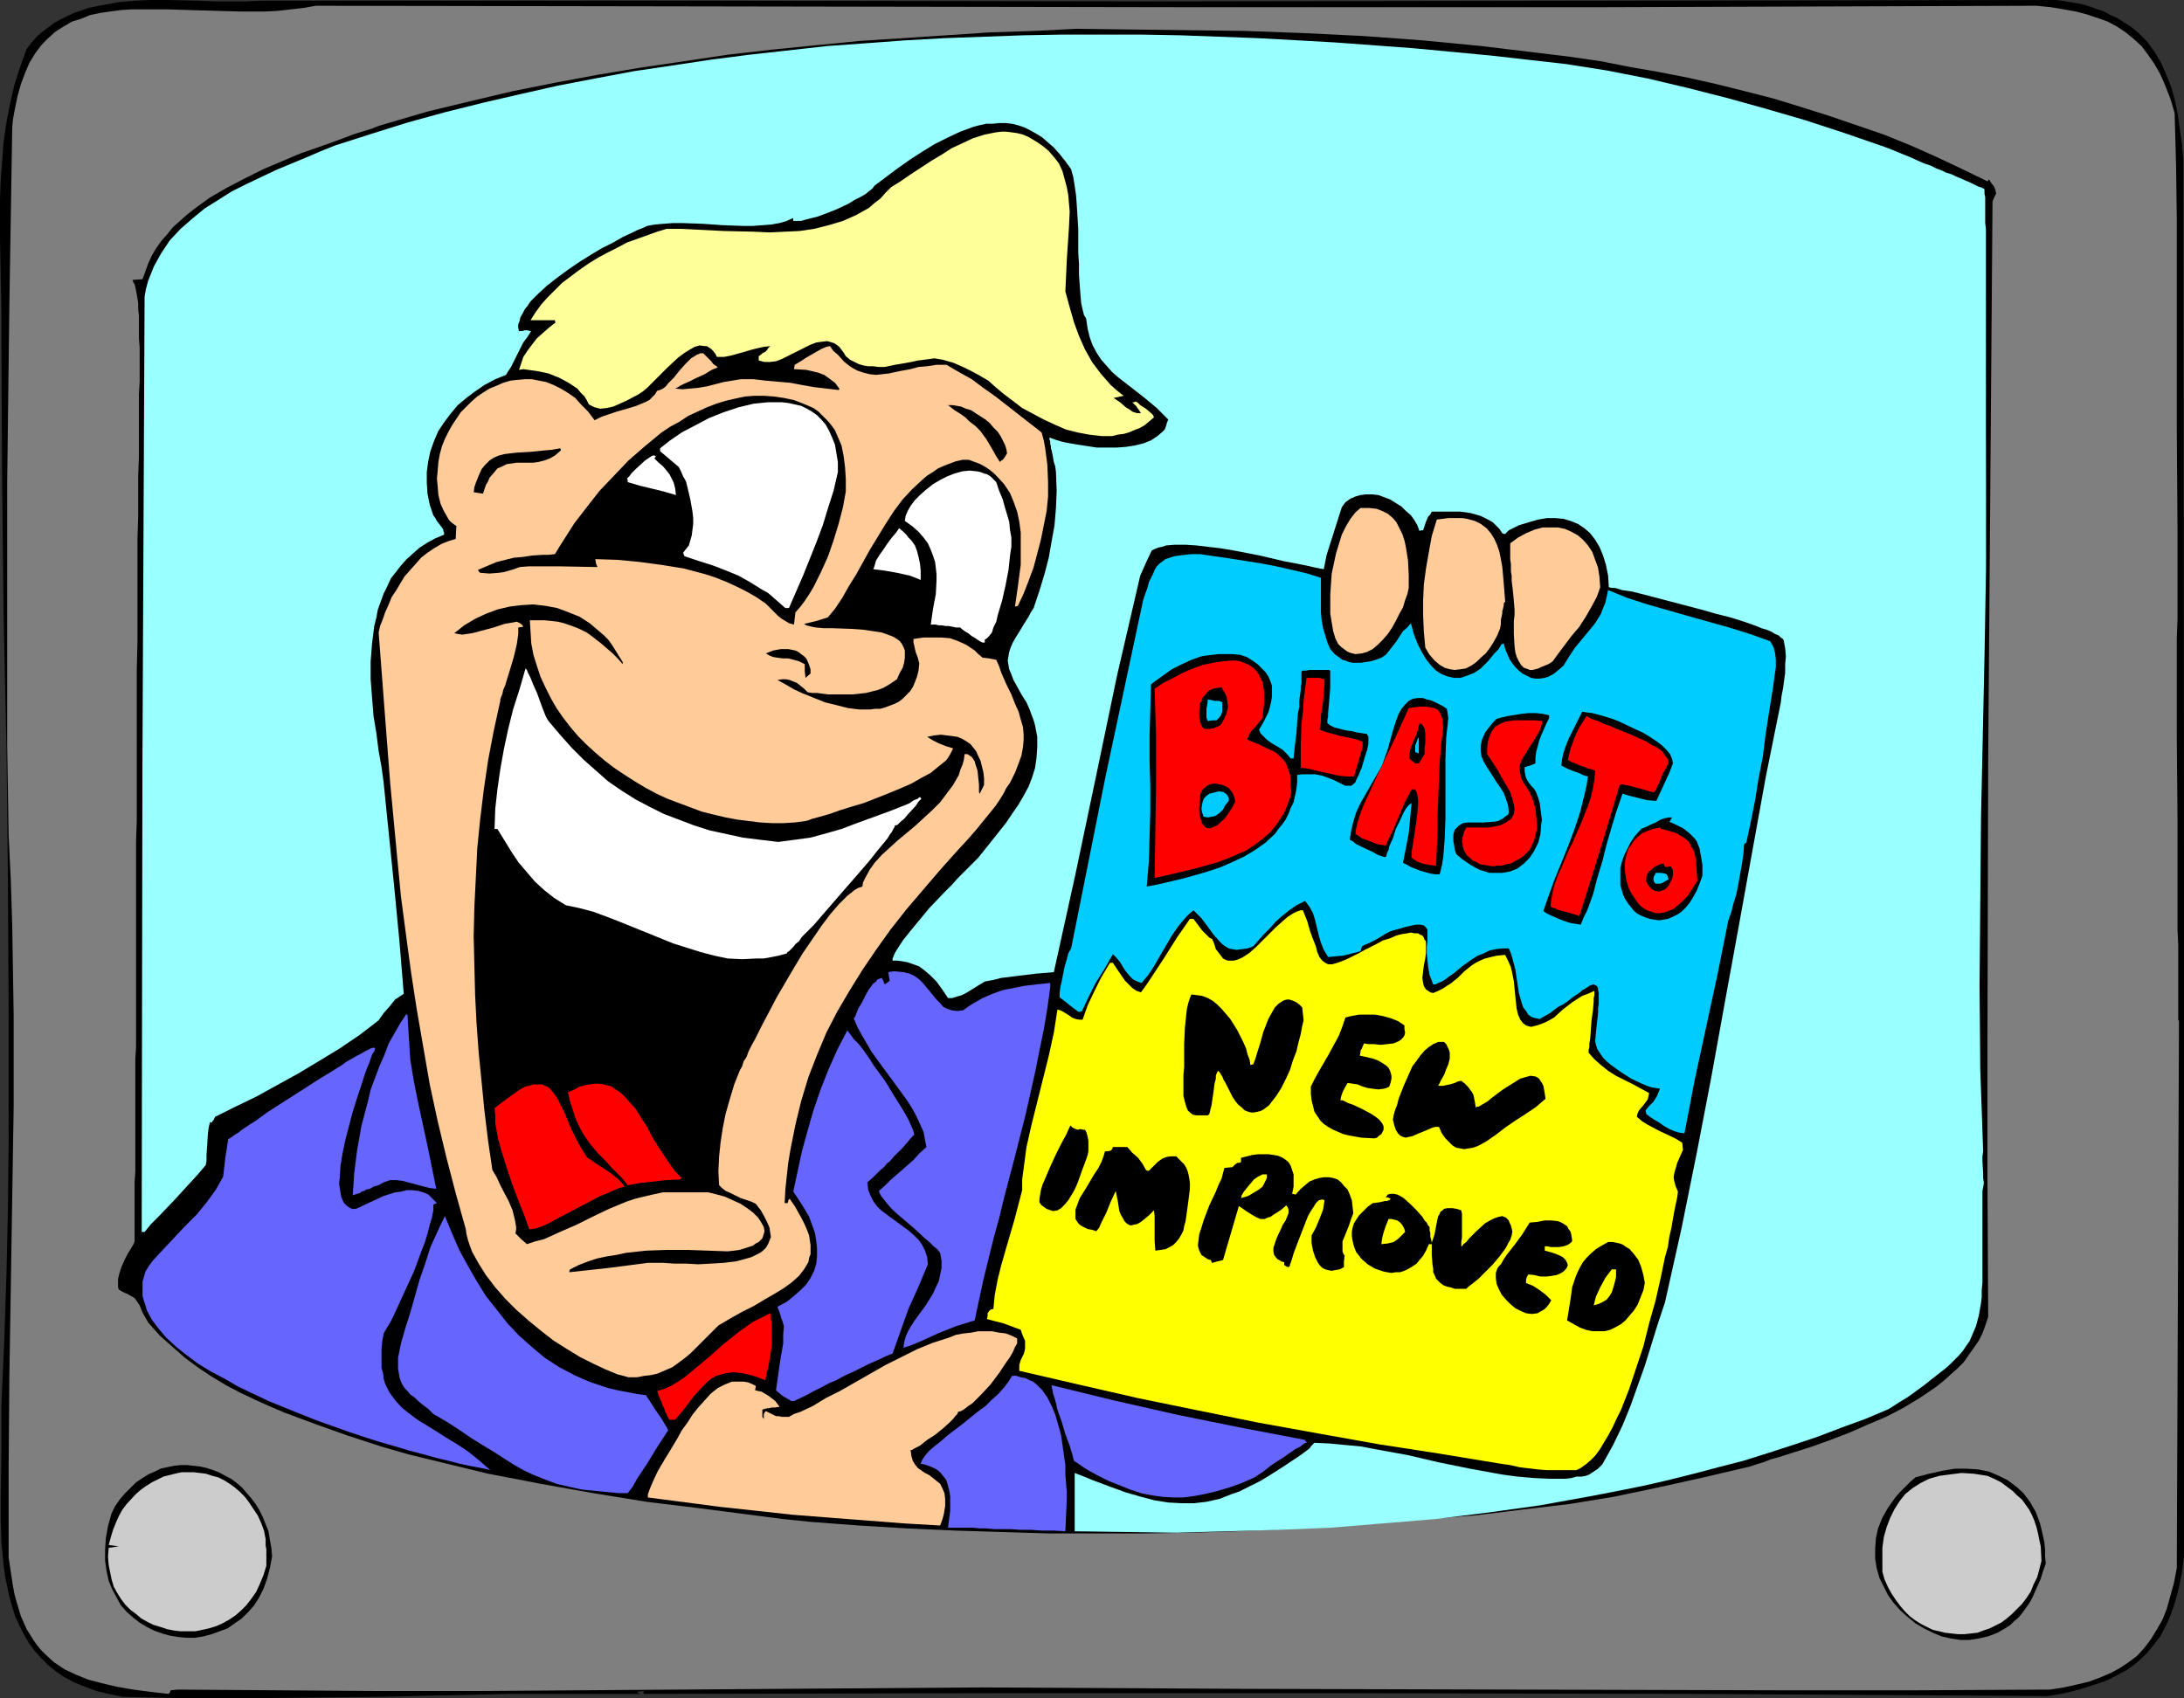 <?xml version="1.0" encoding="UTF-8" standalone="no"?>
<svg
   version="1.0"
   width="129.724mm"
   height="100.887mm"
   id="svg69"
   sodipodi:docname="TV Commercial 1.wmf"
   xmlns:inkscape="http://www.inkscape.org/namespaces/inkscape"
   xmlns:sodipodi="http://sodipodi.sourceforge.net/DTD/sodipodi-0.dtd"
   xmlns="http://www.w3.org/2000/svg"
   xmlns:svg="http://www.w3.org/2000/svg">
  <rect width="100%" height="100%" fill="#333333" stroke="none"/>
  <sodipodi:namedview
     id="namedview69"
     pagecolor="#ffffff"
     bordercolor="#000000"
     borderopacity="0.25"
     inkscape:showpageshadow="2"
     inkscape:pageopacity="0.0"
     inkscape:pagecheckerboard="0"
     inkscape:deskcolor="#d1d1d1"
     inkscape:document-units="mm" />
  <defs
     id="defs1">
    <pattern
       id="WMFhbasepattern"
       patternUnits="userSpaceOnUse"
       width="6"
       height="6"
       x="0"
       y="0" />
  </defs>
  <path
     style="fill:#000000;fill-opacity:1;fill-rule:evenodd;stroke:none"
     d="m 490.294,349.475 -0.485,3.716 -0.646,3.231 -0.808,3.07 -0.97,2.908 -1.131,2.585 -1.293,2.424 -1.616,2.1 -1.616,1.939 -1.939,1.777 -2.101,1.616 -2.424,1.293 -2.586,1.293 -2.909,0.969 -3.07,0.969 -3.232,0.808 -3.717,0.646 -78.861,-0.485 -78.861,-0.162 h -78.861 l -78.699,0.162 v -0.646 l -1.454,0.162 0.323,0.323 0.485,0.162 h -14.544 -14.706 l -29.088,0.646 -14.544,0.162 -14.706,0.162 H 41.854 l -14.382,-0.323 -3.07,-0.646 -2.747,-0.646 -2.586,-0.969 -2.424,-0.969 -2.101,-1.131 -1.939,-1.293 -1.778,-1.454 -1.616,-1.616 -1.454,-1.616 -1.293,-1.777 -1.131,-1.939 -0.97,-1.939 -0.97,-2.1 -0.646,-2.1 -0.646,-2.262 -0.485,-2.262 -0.485,-2.424 -0.323,-2.424 -0.485,-5.009 -0.162,-5.009 v -5.332 l 0.162,-10.502 v -5.17 -5.009 L 0.97,300.681 1.454,285.978 1.778,271.275 1.939,256.572 V 241.869 227.005 L 1.778,197.438 1.454,167.871 1.131,153.168 0.808,138.303 0.485,108.736 0.323,79.007 v -8.24 L 0.162,62.204 0,53.479 V 44.755 L 0.162,40.392 0.485,36.192 0.808,31.829 1.454,27.467 2.262,23.266 3.232,19.065 4.525,15.026 5.979,10.987 7.11,9.533 8.242,8.24 9.534,7.109 10.827,6.14 12.12,5.17 13.574,4.362 15.19,3.555 16.645,2.908 19.877,1.777 23.109,1.131 26.664,0.485 30.219,0.162 33.774,0 h 3.717 l 7.272,0.162 3.555,0.162 h 3.555 3.394 l 3.232,-0.162 H 159.176 L 259.853,0.323 360.691,0.162 461.691,0 l 2.101,0.323 1.939,0.323 1.778,0.323 1.616,0.485 1.778,0.646 1.454,0.485 1.454,0.808 1.454,0.646 1.293,0.808 1.293,0.808 1.131,0.808 1.131,0.969 1.939,1.939 1.616,2.262 1.454,2.424 1.131,2.585 1.131,2.747 0.808,2.908 0.646,3.07 0.485,3.393 0.485,3.393 0.323,3.555 0.162,156.884 z"
     id="path1" />
  <path
     style="fill:#7f7f7f;fill-opacity:1;fill-rule:evenodd;stroke:none"
     d="m 489.163,229.59 -0.485,122.47 -0.646,3.393 -0.808,2.908 -0.808,2.908 -0.97,2.424 -1.293,2.262 -1.293,2.1 -1.454,1.939 -1.616,1.777 -1.939,1.454 -1.939,1.293 -2.101,1.131 -2.262,0.969 -2.586,0.969 -2.747,0.646 -2.909,0.646 -3.07,0.485 -30.058,0.162 h -30.058 l -60.115,-0.162 -59.954,-0.162 -59.792,-0.323 -45.248,0.323 -45.086,0.323 -22.624,0.162 H 84.84 l -22.462,-0.162 -22.462,-0.162 -1.616,0.162 -0.162,0.485 -0.323,0.323 -4.202,-0.485 -3.717,-0.485 -3.717,-0.646 -3.394,-0.808 -3.07,-0.808 -2.747,-1.131 -2.424,-1.131 -2.424,-1.616 -1.939,-1.777 -0.97,-0.969 -0.808,-0.969 -0.808,-1.131 -0.808,-1.293 -0.808,-1.293 -0.646,-1.454 -0.646,-1.454 -0.485,-1.616 -0.485,-1.616 -0.485,-1.777 -0.323,-1.777 -0.323,-2.1 -0.323,-2.1 -0.323,-2.262 V 329.44 L 2.101,309.244 2.747,268.69 3.07,248.332 V 228.136 L 2.909,217.957 2.747,207.778 2.424,197.599 1.939,187.421 1.616,167.547 V 147.836 127.963 108.251 L 2.101,68.505 2.747,28.598 2.909,26.821 3.232,25.043 3.555,23.428 3.878,21.812 4.686,18.904 5.656,16.319 6.626,14.057 7.918,11.956 9.373,10.017 10.827,8.563 12.443,7.109 14.221,5.978 16.16,4.847 18.261,4.201 20.2,3.393 22.462,2.908 24.725,2.585 27.149,2.262 29.573,2.1 h 2.424 5.333 l 5.333,0.162 5.656,0.162 5.494,0.162 h 5.818 L 62.539,2.424 65.286,2.1 68.195,1.777 70.942,1.293 167.579,1.454 263.892,1.616 h 96.637 l 48.318,-0.162 48.318,-0.162 3.232,0.323 2.909,0.485 2.747,0.485 2.424,0.646 2.424,0.808 2.262,0.808 2.101,1.131 1.939,1.293 1.778,1.454 1.778,1.616 1.454,1.939 1.454,2.1 1.293,2.262 1.131,2.585 1.131,2.908 0.97,3.231 0.323,11.795 0.162,11.795 V 72.545 95.972 l 0.162,23.266 v 2.585 3.07 14.218 l -0.162,4.201 v 22.135 l 0.162,18.419 v 8.886 4.201 11.795 l 0.162,3.393 v 6.301 2.747 2.262 2.1 3.393 l 0.162,0.323 z"
     id="path2" />
  <path
     style="fill:#000000;fill-opacity:1;fill-rule:evenodd;stroke:none"
     d="m 459.267,351.09 -0.646,1.777 -0.485,1.616 -1.293,2.908 -0.646,1.454 -0.646,1.131 -0.808,1.131 -0.808,1.131 -0.808,0.969 -0.97,0.808 -0.808,0.808 -0.97,0.646 -1.939,1.131 -2.101,0.808 -2.101,0.485 -2.101,0.323 h -2.101 l -2.101,-0.323 -2.101,-0.485 -1.939,-0.808 -1.939,-0.969 -1.939,-1.131 -1.778,-1.454 -1.616,-1.454 -1.454,-1.616 -1.293,-1.777 -0.97,-1.939 -0.97,-1.939 -0.646,-2.262 -0.323,-2.1 v -2.262 l 0.162,-2.262 0.485,-2.262 0.97,-2.424 1.293,-2.262 0.808,-1.131 0.808,-1.131 0.97,-1.131 1.131,-1.131 1.131,-1.131 1.293,-1.131 3.07,-0.808 2.909,-0.646 2.909,-0.485 h 2.586 l 2.586,0.162 2.424,0.485 2.262,0.969 1.939,0.969 1.939,1.454 1.616,1.454 1.454,1.939 0.646,1.131 0.646,1.131 0.485,1.293 0.485,1.293 0.323,1.293 0.323,1.454 0.323,1.454 0.162,1.616 v 1.454 z"
     id="path3" />
  <path
     style="fill:#cccccc;fill-opacity:1;fill-rule:evenodd;stroke:none"
     d="m 458.297,350.444 -0.485,1.939 -0.485,1.777 -0.808,1.616 -0.646,1.616 -0.97,1.454 -0.97,1.293 -1.131,1.131 -1.131,1.131 -1.131,0.969 -1.293,0.969 -1.293,0.646 -1.293,0.646 -1.454,0.485 -1.293,0.485 -1.454,0.162 -1.454,0.162 h -1.454 l -1.454,-0.162 -1.454,-0.162 -1.293,-0.323 -1.454,-0.323 -1.293,-0.646 -1.293,-0.646 -1.293,-0.808 -1.293,-0.969 -1.131,-1.131 -0.97,-1.131 -0.97,-1.293 -0.97,-1.454 -0.808,-1.454 -0.808,-1.777 -0.485,-1.777 v -2.747 -2.585 l 0.323,-2.424 0.646,-2.262 0.808,-2.1 0.97,-1.939 1.131,-1.777 1.293,-1.616 1.616,-1.293 1.778,-1.131 1.939,-0.969 2.262,-0.646 2.424,-0.323 2.586,-0.323 2.747,0.162 3.07,0.485 1.454,0.646 1.616,0.808 1.293,0.969 1.293,0.969 0.97,0.969 1.131,0.969 0.808,1.131 0.808,1.131 0.646,1.293 0.485,1.131 0.485,1.454 0.323,1.293 0.323,1.616 0.323,1.454 z"
     id="path4" />
  <path
     style="fill:#000000;fill-opacity:1;fill-rule:evenodd;stroke:none"
     d="m 448.116,43.462 -0.485,0.969 -0.323,0.808 -0.97,125.378 -0.162,62.689 v 31.183 l 0.162,31.183 -0.646,1.939 -0.646,1.777 -0.808,1.616 -1.131,1.616 -1.131,1.616 -1.131,1.616 -1.454,1.454 -1.454,1.293 -1.616,1.454 -1.616,1.293 -3.555,2.424 -3.717,2.262 -4.04,2.1 -4.202,1.777 -4.04,1.777 -4.202,1.616 -4.04,1.454 -4.04,1.293 -3.555,1.131 -1.778,0.485 -1.616,0.646 -1.616,0.485 -1.454,0.485 -10.342,2.424 -10.181,2.262 -10.019,2.1 -9.858,1.616 -10.827,1.293 -10.666,1.293 -10.827,0.808 -10.666,0.969 -10.504,0.646 -10.666,0.646 -10.504,0.485 -10.666,0.323 -10.504,0.162 h -10.666 -10.504 l -10.666,-0.323 -10.504,-0.323 -10.666,-0.485 -10.666,-0.646 -10.827,-0.808 -6.302,-0.646 -6.302,-0.808 -12.443,-1.616 -11.958,-1.454 -11.958,-1.939 -11.797,-2.1 -5.818,-1.131 -5.979,-1.131 -5.979,-1.454 -5.979,-1.454 -5.979,-1.454 -6.141,-1.777 -7.434,-2.424 -7.272,-2.585 -6.949,-2.585 -3.394,-1.454 -3.232,-1.454 -3.394,-1.616 -3.07,-1.616 -3.232,-1.939 -2.909,-1.939 -3.07,-2.262 -2.747,-2.424 -2.909,-2.585 -2.586,-2.908 -0.646,-1.131 -0.646,-1.131 -0.323,-0.808 -0.323,-0.808 -0.323,-0.485 -0.323,-0.485 -0.485,-0.646 -0.485,-0.323 -0.646,-0.323 -0.485,-0.323 -0.485,-0.162 -0.646,-0.323 -0.808,-0.485 -0.162,-0.485 v -0.646 -1.293 l 0.323,-1.293 0.485,-1.454 0.646,-1.454 0.646,-1.293 0.808,-1.293 0.646,-1.131 0.162,-0.485 v -1.454 -0.485 -3.878 -1.616 -5.816 l 0.162,-2.424 v -11.633 -1.939 -11.633 l 0.162,-2.747 v -11.795 -3.231 -14.541 -3.878 -12.764 l 0.162,-4.524 v -9.533 -5.009 -5.17 -14.218 l 0.162,-6.463 v -6.301 -5.978 -5.493 -5.332 l 0.162,-5.009 v -4.686 -4.362 l 0.162,-4.201 V 98.719 95.003 91.61 88.54 l 0.162,-2.908 V 78.038 L 31.189,75.938 V 74.16 72.383 70.767 l -0.162,-1.293 v -1.293 l -0.162,-1.131 -0.162,-0.969 -0.162,-0.808 -0.162,-0.808 -0.162,-0.646 -0.323,-0.485 -0.162,-0.485 2.262,-0.162 0.646,-1.777 0.646,-1.777 0.808,-1.777 0.97,-1.616 1.131,-1.616 1.293,-1.454 1.293,-1.616 1.454,-1.293 1.616,-1.454 1.616,-1.293 3.555,-2.585 3.878,-2.262 4.04,-2.1 4.202,-2.1 4.202,-1.777 4.202,-1.777 4.202,-1.454 4.04,-1.454 3.878,-1.454 3.717,-1.131 1.616,-0.646 1.616,-0.485 9.373,-2.747 9.373,-2.262 9.534,-2.262 9.696,-1.939 9.534,-1.777 9.696,-1.616 9.858,-1.454 9.696,-1.454 9.858,-1.131 9.696,-0.969 9.858,-0.969 9.858,-0.646 9.858,-0.646 9.696,-0.646 9.858,-0.323 9.696,-0.485 12.282,0.162 12.766,0.162 12.766,0.162 13.09,0.485 13.251,0.646 13.251,0.969 13.413,1.293 13.413,1.616 6.626,0.808 6.626,0.969 6.626,1.293 6.464,1.131 6.626,1.293 6.464,1.454 6.464,1.616 6.302,1.616 6.302,1.939 6.141,1.939 6.141,2.1 6.141,2.1 5.979,2.424 5.818,2.585 5.818,2.747 5.656,2.747 0.162,-0.162 0.162,-0.323 0.485,0.808 0.646,0.808 0.323,0.808 z"
     id="path5" />
  <path
     style="fill:#99ffff;fill-opacity:1;fill-rule:evenodd;stroke:none"
     d="m 445.854,108.736 v 18.742 l -0.323,18.742 -0.808,37.646 -0.162,18.742 -0.162,18.742 0.162,18.742 0.323,9.209 0.323,9.209 -0.162,1.131 v 1.131 l 0.162,2.585 v 1.131 l 0.162,1.131 -0.162,0.969 -0.162,0.808 v 2.908 7.755 2.1 4.201 1.939 1.616 l -0.162,1.777 v 1.454 l -0.162,1.454 -0.485,2.747 -0.646,2.424 -0.97,2.262 -0.485,1.131 -0.808,1.131 -0.646,0.969 -0.97,1.131 -0.97,0.969 -1.131,1.131 -1.131,0.969 -1.454,1.131 -1.454,1.131 -1.616,1.293 -1.778,1.293 -1.778,1.293 -2.101,1.293 -2.262,1.454 -5.333,2.262 -5.333,1.939 -5.494,2.1 -5.333,1.777 -5.494,1.777 -5.656,1.777 -5.656,1.454 -5.494,1.454 -5.818,1.454 -5.656,1.293 -5.656,1.131 -5.818,1.131 -11.635,2.1 -11.635,1.616 -11.797,1.454 -11.635,0.969 -11.797,0.969 -11.635,0.485 -11.635,0.323 -11.474,0.323 -11.474,-0.162 -11.312,-0.162 v -13.087 l 2.101,0.808 1.939,0.808 3.878,1.454 3.555,1.293 3.394,0.969 3.07,0.808 3.07,0.485 2.909,0.162 h 2.909 l 2.747,-0.323 2.909,-0.646 2.909,-1.131 1.454,-0.485 1.616,-0.808 1.616,-0.808 1.616,-0.808 1.616,-0.969 1.778,-1.131 1.778,-1.131 1.939,-1.293 1.939,-1.293 1.939,-1.454 0.485,-0.646 0.646,-0.646 3.394,0.162 3.394,0.323 3.555,0.323 3.394,0.646 7.11,1.293 6.949,1.616 7.11,1.454 7.11,1.293 3.555,0.485 3.717,0.323 3.555,0.162 h 3.555 l 1.293,-0.162 1.131,-0.323 h 1.131 l 0.97,-0.162 0.808,-0.323 0.97,-0.646 0.97,-0.646 0.97,-0.969 2.424,-4.362 2.101,-4.362 1.778,-4.362 1.616,-4.524 1.616,-4.524 1.454,-4.686 1.454,-4.686 1.616,-4.847 3.717,-16.642 3.394,-16.803 3.232,-16.803 3.07,-16.965 3.07,-16.803 3.07,-16.965 3.07,-16.965 3.394,-16.803 0.162,-1.454 0.323,-1.616 0.485,-3.555 v -1.939 l 0.162,-1.777 -0.162,-1.777 -0.323,-1.777 -0.162,-0.323 -0.485,-0.323 -0.485,-0.485 -0.808,-0.323 -0.808,-0.485 -1.131,-0.485 -1.131,-0.323 -1.131,-0.485 -2.747,-0.969 -3.07,-0.969 -3.232,-0.808 -3.394,-0.969 -6.787,-1.777 -3.07,-0.808 -3.07,-0.808 -1.293,-0.323 -1.293,-0.323 -1.131,-0.162 -1.131,-0.162 -0.97,-0.323 -0.646,-0.162 h -0.646 l -0.646,-0.162 -0.162,-2.585 -0.485,-2.424 -0.646,-2.1 -0.808,-1.939 -0.97,-1.616 -1.131,-1.454 -1.293,-1.131 -1.454,-0.969 -1.616,-0.646 -1.616,-0.485 -1.778,-0.162 h -1.939 l -1.939,0.323 -2.262,0.646 -2.101,0.646 -2.262,1.131 -0.323,0.323 -0.162,0.162 -0.323,0.323 h -0.323 l -0.323,-0.162 -0.646,-0.969 -0.646,-0.646 -0.808,-0.808 -0.808,-0.485 -0.97,-0.485 -0.97,-0.485 -2.262,-0.646 -2.262,-0.323 h -2.424 -2.101 -1.939 l -0.323,0.646 -0.485,0.485 -0.485,1.131 -0.646,1.939 h -0.485 l -0.323,0.162 -0.485,-1.293 -0.646,-1.131 -0.808,-1.131 -1.131,-0.969 -0.97,-0.969 -1.293,-0.808 -1.293,-0.808 -1.293,-0.485 -1.293,-0.485 -1.454,-0.162 h -1.293 l -1.293,0.162 -1.131,0.323 -1.131,0.485 -1.131,0.808 -0.808,1.131 -1.131,3.555 -1.131,3.555 -1.131,3.555 -0.323,1.616 -0.323,1.616 -1.778,-0.323 -2.101,-0.485 -2.424,-0.485 -2.586,-0.485 -2.747,-0.646 -2.747,-0.646 -5.818,-1.131 -2.909,-0.485 -2.747,-0.323 -2.747,-0.323 -2.424,-0.162 h -2.424 l -1.939,0.162 -0.97,0.323 -0.808,0.162 -0.808,0.323 -0.646,0.323 -1.293,2.747 -1.293,2.908 -2.586,11.148 -2.586,11.148 -4.686,22.458 -4.686,22.297 -2.424,10.987 -2.424,10.987 -3.878,0.323 -4.04,0.485 -3.878,0.485 -1.939,0.485 -1.778,0.323 -4.202,2.585 -0.97,0.485 -1.131,0.323 -0.97,0.323 h -0.97 l -1.293,-1.939 -1.293,-1.777 -1.293,-1.293 -1.293,-1.131 -1.293,-0.969 -1.778,-0.646 -0.97,-0.323 -0.97,-0.162 -1.131,-0.162 h -1.131 v -0.485 l 0.162,-0.323 0.162,-0.485 0.323,-0.646 0.808,-1.293 0.97,-1.454 1.293,-1.616 1.454,-1.777 3.07,-3.716 3.394,-3.555 1.616,-1.616 1.454,-1.616 1.454,-1.454 1.293,-1.293 0.97,-0.969 0.808,-0.808 3.232,-4.039 3.07,-3.878 1.293,-1.939 1.454,-2.1 1.131,-1.939 1.131,-2.1 0.808,-2.1 0.646,-2.1 0.323,-2.262 0.162,-2.424 v -2.262 l -0.485,-2.585 -0.323,-1.131 -0.485,-1.293 -0.485,-1.293 -0.646,-1.454 -1.131,-1.777 -0.97,-1.777 -0.808,-1.454 -0.485,-1.293 -0.485,-1.131 -0.162,-0.969 -0.162,-0.969 0.162,-0.969 0.162,-0.969 0.323,-0.969 0.485,-1.131 0.646,-1.131 0.808,-1.293 0.97,-1.616 1.131,-1.777 0.485,-0.969 0.646,-0.969 1.293,-3.878 1.131,-3.716 0.97,-3.716 0.646,-3.716 0.646,-3.555 0.323,-3.878 0.162,-3.878 -0.162,-4.201 -0.162,-1.293 -0.323,-0.969 -0.162,-0.969 -0.162,-0.808 -0.162,-0.808 -0.162,-0.485 v -0.485 l -0.162,-0.485 v -0.646 l -0.162,-0.323 v -0.485 l 1.293,0.485 1.616,0.485 1.616,0.323 1.939,0.323 2.101,0.323 2.101,0.323 h 2.262 2.101 l 2.101,-0.162 2.101,-0.323 1.939,-0.485 1.616,-0.646 1.454,-0.969 1.131,-0.969 0.485,-0.485 0.323,-0.808 0.162,-0.646 0.323,-0.808 -1.293,-1.293 -1.293,-1.293 -2.909,-2.424 -2.909,-2.262 -2.909,-2.262 -1.293,-1.131 -1.293,-1.454 -1.131,-1.293 -0.97,-1.454 -0.97,-1.777 -0.646,-1.777 -0.485,-1.939 -0.323,-2.262 -0.162,-0.323 -0.323,-0.485 -0.162,-0.646 -0.162,-0.646 -0.323,-1.454 -0.162,-1.939 -0.162,-2.1 -0.162,-2.262 v -2.424 l -0.162,-2.585 v -2.585 -2.747 l -0.162,-2.585 -0.162,-2.585 -0.162,-2.262 -0.323,-2.262 -0.323,-1.939 -0.485,-1.777 -1.293,-1.777 -1.293,-1.616 -1.293,-1.454 -1.293,-1.131 -1.293,-1.131 -1.293,-0.808 -1.454,-0.808 -1.293,-0.646 -1.454,-0.485 -1.293,-0.323 -1.454,-0.162 h -1.454 l -1.454,0.162 h -1.454 l -1.454,0.323 -1.293,0.323 -3.07,1.131 -2.747,1.293 -2.909,1.454 -2.909,1.777 -2.747,1.777 -2.747,1.939 -5.171,3.878 -0.485,0.646 -0.808,0.646 -0.808,0.646 -1.131,0.646 -1.293,0.646 -1.293,0.808 -2.747,1.293 -2.909,1.131 -1.293,0.485 -1.293,0.323 -1.293,0.323 -1.131,0.323 h -0.97 -0.808 v -0.646 l -1.454,0.646 -1.616,0.485 -1.778,0.323 -2.101,0.162 -2.101,0.162 h -2.101 l -4.525,-0.162 -4.686,-0.323 -4.525,-0.162 h -2.101 l -2.101,0.162 -1.939,0.162 -1.778,0.323 -0.646,0.323 -0.808,0.323 -0.808,0.323 -0.97,0.485 -2.101,0.969 -2.262,1.293 -2.586,1.293 -2.424,1.454 -2.586,1.616 -2.586,1.777 -2.424,1.777 -2.262,1.777 -1.939,1.777 -1.778,1.777 -0.646,0.969 -0.646,0.808 -0.485,0.969 -0.485,0.808 -0.162,0.808 -0.323,0.808 v 0.646 l 0.162,0.808 h 0.808 l 0.485,-0.162 h 0.646 l 0.485,0.162 h 0.323 l -0.808,1.293 -0.97,1.293 -1.454,2.908 -0.646,1.293 -0.646,1.293 -0.646,0.969 -0.485,0.808 -2.424,0.969 -2.424,1.293 -2.101,1.454 -1.939,1.454 -1.939,1.616 -1.616,1.939 -1.454,1.939 -1.293,1.939 -0.97,2.262 -0.808,2.262 -0.485,2.262 -0.323,2.424 v 2.424 l 0.162,2.424 0.485,2.424 0.808,2.424 0.485,0.646 0.323,0.646 0.646,0.808 0.485,0.646 0.323,0.485 v 0.323 l 0.162,0.323 v 0.485 l -1.939,0.808 -1.778,0.969 -1.778,1.131 -1.454,1.293 -1.454,1.293 -1.293,1.454 -1.131,1.454 -1.131,1.454 -0.808,1.777 -0.808,1.616 -0.646,1.777 -0.646,1.777 -0.323,1.777 -0.485,1.939 -0.485,3.878 -0.323,4.039 v 4.039 l 0.323,4.201 0.323,4.039 0.646,3.878 0.485,3.878 0.646,3.555 0.485,3.555 2.424,23.912 1.131,11.795 0.97,11.795 -0.97,0.646 -0.97,0.646 -1.293,1.616 -1.293,1.454 -1.131,1.616 -4.202,3.231 -4.525,3.07 -4.525,2.747 -4.848,2.908 -4.686,2.585 -4.686,2.585 -4.686,2.262 -4.525,2.262 -0.323,0.646 -0.485,0.646 h -0.162 l -0.162,-0.162 -0.323,1.293 -0.162,1.293 -0.162,2.585 -0.162,2.262 v 1.293 l -0.162,0.969 -1.778,2.1 -1.778,1.939 -3.555,3.878 -3.394,3.555 -1.778,1.777 -1.454,1.777 h -0.323 -0.323 l 0.162,-105.02 0.485,-105.02 0.323,-1.777 0.485,-1.777 0.646,-1.616 0.646,-1.616 0.808,-1.454 0.808,-1.454 0.97,-1.454 0.97,-1.454 2.424,-2.585 2.586,-2.262 2.747,-2.262 3.07,-1.939 3.07,-1.939 3.232,-1.616 3.394,-1.616 3.394,-1.616 6.626,-2.747 3.394,-1.454 3.232,-1.293 8.08,-2.585 8.242,-2.585 8.242,-2.262 8.403,-2.1 8.403,-1.939 8.565,-1.939 8.403,-1.616 8.565,-1.616 8.726,-1.293 8.565,-1.293 8.726,-1.131 8.726,-0.969 8.726,-0.969 8.888,-0.646 8.726,-0.646 8.726,-0.485 8.888,-0.323 8.888,-0.323 8.726,-0.162 h 8.888 8.726 l 8.888,0.162 8.726,0.323 8.726,0.323 8.888,0.485 8.565,0.485 17.453,1.293 17.13,1.616 17.13,1.939 9.211,1.454 9.05,1.777 8.888,2.1 8.888,2.262 8.726,2.424 8.888,2.585 8.888,2.908 8.888,3.07 2.101,0.808 1.939,0.808 1.616,0.646 1.778,0.808 1.454,0.646 1.454,0.485 1.293,0.646 1.293,0.485 0.97,0.485 1.131,0.323 0.97,0.485 0.808,0.323 1.454,0.646 1.131,0.485 0.97,0.485 0.646,0.323 0.485,0.162 0.485,0.162 0.162,0.162 h 0.162 l 0.162,0.162 v 0.969 l 0.162,0.808 v 0.808 1.293 3.716 l 0.162,1.293 v 11.633 2.747 26.659 5.17 z"
     id="path6" />
  <path
     style="fill:#00ccff;fill-opacity:1;fill-rule:evenodd;stroke:none"
     d="m 398.667,149.775 -0.323,2.262 -0.323,2.424 -0.808,5.009 -0.808,5.17 -0.646,5.17 -0.97,5.009 -0.808,5.009 -0.97,4.847 -0.97,4.524 -0.485,0.323 -0.162,2.1 -0.323,2.262 -0.808,4.524 -0.485,2.424 -0.646,2.1 -0.485,1.939 -0.646,1.777 -2.424,12.118 -2.586,11.956 -2.586,11.956 -1.131,5.978 -1.131,5.816 -1.131,-0.162 -1.131,-0.323 -1.131,-0.485 -1.131,-0.646 -1.131,-0.808 -1.131,-0.646 -0.97,-0.646 -0.808,-0.646 -0.162,-0.808 0.808,-0.969 0.97,-0.969 0.808,-1.293 0.323,-0.808 0.323,-0.808 -0.97,-0.162 -0.97,-0.162 -0.97,-0.323 -1.131,-0.485 -2.424,-1.131 -2.262,-1.454 -2.262,-1.616 -0.97,-0.808 -0.808,-0.808 -0.646,-0.969 -0.646,-0.969 -0.323,-0.969 -0.162,-0.808 0.162,-1.777 0.162,-1.616 0.162,-1.454 0.162,-1.454 v -1.131 l 0.162,-0.969 v -2.424 l -0.162,-0.646 v -0.323 l -0.162,-0.485 -0.162,-0.162 -0.323,-0.162 -0.323,-0.162 h -0.162 l -0.808,0.323 -0.97,0.646 -0.646,0.323 -0.485,0.485 -1.454,0.969 -1.454,1.131 -0.97,0.646 -0.97,0.485 -1.939,1.454 -2.262,1.293 -0.97,-0.162 -0.97,-0.323 -0.646,-0.485 -0.485,-0.808 -0.646,-0.808 -0.323,-0.969 -0.323,-1.131 -0.323,-1.131 -0.808,-5.332 -0.646,-2.424 -0.323,-1.131 -0.485,-1.131 h -1.454 l -1.454,0.162 -1.454,0.323 -1.293,0.646 -1.293,0.485 -1.293,0.808 -2.262,1.616 -1.939,1.616 -0.97,0.646 -0.808,0.646 -0.808,0.485 -0.808,0.323 -0.646,0.323 h -0.485 l -0.808,-2.1 -0.323,-1.777 -0.162,-1.616 -0.162,-1.454 v -1.454 l 0.162,-1.293 v -0.969 -0.969 -0.646 l -0.323,-0.485 -0.485,-0.485 -0.808,-0.162 h -0.97 l -0.808,0.162 -0.646,0.162 -0.808,0.162 -1.131,0.323 -1.131,0.323 -1.131,0.323 -0.97,0.485 -0.808,0.485 -1.616,0.969 -1.616,0.808 -0.808,0.323 -0.646,0.323 -0.323,1.131 -1.939,0.485 -1.939,0.485 -1.778,0.162 -1.616,0.162 -0.97,-1.616 -0.646,-1.616 -0.485,-1.616 -0.808,-3.393 -0.485,-1.616 -0.808,-1.454 -0.97,-1.293 -1.939,0.969 -1.616,1.131 -1.616,1.293 -1.454,1.293 -1.293,1.454 -1.293,1.293 -2.424,2.747 -1.293,0.485 -1.293,0.162 -1.131,0.162 -0.97,-0.162 -0.808,-0.162 -0.808,-0.485 -0.646,-0.485 -0.646,-0.646 -1.293,-1.454 -1.293,-1.777 -1.454,-1.939 -0.808,-0.808 -0.97,-0.969 -0.97,0.808 -0.808,0.808 -1.616,1.939 -1.454,2.1 -2.747,4.686 -1.293,2.262 -1.293,1.939 -0.808,0.969 -0.646,0.808 -0.485,-0.162 -0.485,-0.162 -0.97,-0.485 -0.808,-0.808 -0.808,-0.969 -0.646,-0.969 -0.646,-1.131 -0.808,-0.969 -0.808,-0.808 -1.939,3.393 -1.939,3.07 -1.616,3.231 -1.454,3.07 -0.323,0.162 h -0.162 -0.323 l -1.939,-1.454 -0.97,-0.808 -0.646,-0.485 -0.646,-0.485 v -0.485 -0.485 l 0.162,-1.293 0.323,-1.454 0.323,-1.616 0.323,-1.616 0.485,-1.616 0.323,-1.293 0.646,-1.131 3.878,-19.388 1.939,-9.694 1.939,-9.694 4.202,-19.711 4.202,-19.711 0.485,-1.454 0.485,-1.293 0.323,-1.293 0.485,-0.969 0.485,-0.969 0.323,-0.808 0.485,-0.808 0.646,-0.646 0.646,-0.485 0.646,-0.485 0.97,-0.323 0.97,-0.323 1.131,-0.162 1.293,-0.162 1.616,-0.162 h 1.778 l 3.232,0.485 3.394,0.485 7.11,1.131 3.394,0.646 3.555,0.808 3.394,0.808 3.07,0.969 v 3.716 4.039 l 0.162,1.777 0.323,1.777 0.485,1.616 0.485,1.616 0.646,1.454 0.97,1.131 1.131,0.808 0.646,0.485 0.646,0.162 0.808,0.323 0.808,0.162 h 0.97 0.97 l 0.97,-0.162 1.131,-0.162 1.131,-0.323 1.293,-0.485 0.97,-0.646 0.808,-0.969 1.616,-2.1 1.454,-2.262 0.97,-0.808 0.808,-0.969 0.646,2.424 0.808,2.1 0.97,1.939 0.97,1.616 1.131,1.454 1.131,1.131 1.293,0.808 1.293,0.485 1.454,0.323 h 1.454 l 1.454,-0.485 1.616,-0.646 1.454,-0.969 1.616,-1.616 1.454,-1.777 0.97,-0.969 0.646,-1.131 h 0.162 l 0.323,-0.162 0.323,1.293 0.485,1.131 0.485,1.131 0.646,0.969 0.646,0.808 0.808,0.808 0.808,0.646 0.97,0.485 0.97,0.485 0.97,0.162 h 0.97 l 1.131,-0.162 0.97,-0.323 1.131,-0.646 0.97,-0.808 1.131,-0.969 1.293,-2.1 1.293,-1.939 3.07,-3.716 1.454,-1.777 1.293,-2.1 0.485,-1.293 0.485,-1.131 0.323,-1.454 0.323,-1.454 4.363,1.777 4.525,1.454 9.05,2.585 9.211,2.585 4.686,1.454 4.525,1.616 0.485,0.808 0.323,0.646 0.162,0.646 0.162,0.646 0.162,1.454 z"
     id="path7" />
  <path
     style="fill:#000000;fill-opacity:1;fill-rule:evenodd;stroke:none"
     d="m 382.184,196.63 -0.646,1.777 -0.646,1.616 -0.808,1.454 -0.808,1.293 -0.808,0.969 -0.97,0.969 -0.97,0.646 -0.97,0.485 -1.131,0.485 -0.97,0.162 -0.97,0.162 -1.131,-0.162 -0.97,-0.162 -0.97,-0.323 -0.808,-0.323 -0.97,-0.485 -0.808,-0.646 -0.646,-0.808 -0.646,-0.808 -0.646,-0.969 -0.485,-0.969 -0.323,-1.131 -0.323,-1.131 v -1.293 -1.131 -1.454 l 0.323,-1.293 0.485,-1.454 0.646,-1.293 0.808,-1.616 0.97,-1.454 1.293,-1.454 0.162,-0.162 0.323,-0.162 0.808,-0.323 0.97,-0.485 1.131,-0.485 1.131,-0.646 0.97,-0.323 0.97,-0.162 h 0.646 l -0.323,0.485 -0.162,0.323 -0.162,0.162 1.131,0.485 1.939,0.969 0.646,0.485 0.808,0.646 0.646,0.646 0.485,0.485 0.485,0.646 0.646,1.616 0.323,1.777 0.162,0.969 0.162,0.969 v 1.131 z"
     id="path8" />
  <path
     style="fill:#ff0000;fill-opacity:1;fill-rule:evenodd;stroke:none"
     d="m 381.052,197.761 -1.131,1.777 -0.97,1.454 -1.131,1.293 -1.131,0.969 -0.97,0.808 -1.131,0.485 -0.97,0.323 -0.97,0.162 h -0.97 l -0.97,-0.323 -0.97,-0.323 -0.808,-0.485 -0.808,-0.646 -0.646,-0.808 -0.646,-0.969 -0.646,-0.969 -0.485,-0.969 -0.323,-0.969 -0.323,-1.131 -0.162,-1.131 -0.162,-1.293 v -1.131 l 0.162,-0.969 0.323,-1.293 0.323,-0.969 0.646,-0.969 0.646,-0.969 0.808,-0.808 0.97,-0.808 1.131,-0.485 1.293,-0.485 1.616,-0.323 0.323,0.323 1.293,0.323 1.131,0.323 0.97,0.323 0.808,0.485 0.808,0.485 0.646,0.485 0.646,0.646 0.323,0.808 0.485,0.646 0.323,0.808 0.323,1.777 0.162,2.1 z"
     id="path9" />
  <path
     style="fill:#ffff00;fill-opacity:1;fill-rule:evenodd;stroke:none"
     d="m 377.82,258.188 -0.646,1.454 -0.646,1.454 -0.323,1.131 -0.323,1.131 -0.162,0.969 0.162,0.969 0.323,1.131 0.485,1.131 -0.162,1.293 -0.323,1.454 -0.323,1.616 -0.323,1.777 -0.323,1.939 -0.485,2.1 -0.323,2.262 -0.646,2.262 -0.97,4.686 -1.131,5.009 -1.454,5.17 -1.293,5.17 -1.616,4.847 -1.616,4.847 -1.778,4.524 -0.97,1.939 -0.97,2.1 -0.97,1.777 -0.97,1.616 -0.97,1.616 -0.97,1.293 -1.131,1.131 -0.97,0.808 -1.131,0.808 -0.97,0.485 h -2.424 -2.262 -2.101 l -1.939,-0.162 -4.04,-0.485 -2.101,-0.485 -2.262,-0.323 -13.736,-2.262 -13.574,-2.1 -13.574,-2.424 -13.413,-2.424 -13.574,-2.747 -13.413,-2.747 -13.413,-3.07 -13.251,-3.07 v -0.646 -0.646 l 0.323,-1.131 0.485,-0.969 0.162,-0.323 0.162,-0.485 0.162,-0.808 v -1.131 -0.646 l -0.323,-0.646 -0.323,-0.808 -0.323,-0.969 -3.878,-1.454 -1.939,-0.485 -1.778,-0.485 0.162,-0.646 v -0.646 l 0.323,-0.485 0.323,-0.323 0.646,-0.162 0.323,-3.231 0.646,-3.393 0.808,-3.231 0.97,-3.393 1.939,-6.624 1.778,-6.786 v -2.424 l 0.323,-2.424 0.323,-2.424 0.323,-2.424 1.131,-5.009 1.293,-5.17 1.293,-5.17 1.293,-5.17 1.131,-5.17 0.808,-5.17 0.646,0.162 0.646,0.323 1.293,0.808 0.646,0.485 0.808,0.323 0.808,0.162 h 0.808 l 1.131,-3.231 1.454,-3.07 1.616,-3.231 1.939,-3.231 h 0.646 l 0.646,0.969 0.646,0.969 1.454,2.1 0.808,0.808 0.808,0.808 0.97,0.646 0.97,0.323 1.293,-1.777 1.293,-1.939 2.747,-4.201 2.747,-4.362 2.909,-4.201 h 0.808 l 0.97,1.293 0.97,1.293 1.131,1.131 0.485,0.485 0.646,0.323 0.485,1.131 0.323,1.131 0.646,0.808 0.485,0.646 0.485,0.646 0.646,0.323 0.485,0.162 h 0.646 0.646 l 0.646,-0.162 0.808,-0.323 0.646,-0.323 1.454,-0.969 1.454,-1.293 2.909,-2.908 1.454,-1.454 1.454,-1.293 1.293,-1.131 1.293,-0.808 0.646,-0.323 0.485,-0.162 0.485,-0.162 h 0.485 l 0.97,2.424 0.646,2.262 0.646,1.777 0.646,1.616 0.323,1.293 0.485,1.131 0.646,0.808 0.646,0.485 0.646,0.323 h 0.97 l 1.131,-0.323 1.293,-0.485 0.808,-0.323 0.97,-0.485 0.97,-0.485 0.97,-0.485 1.131,-0.646 1.293,-0.646 1.293,-0.646 1.454,-0.808 1.616,-0.485 1.454,-0.646 1.293,-0.323 1.131,-0.162 0.808,-0.162 0.808,0.162 h 0.808 l 0.485,0.323 0.485,0.162 0.323,0.485 0.162,0.485 0.323,0.323 v 1.293 1.293 l -0.162,1.293 -0.323,1.616 -0.162,1.293 -0.162,1.454 0.162,1.131 0.162,0.646 0.162,0.323 0.323,0.485 0.485,0.323 0.485,0.323 0.646,0.162 1.131,-0.485 0.97,-0.485 0.97,-0.646 0.808,-0.485 1.616,-1.293 1.454,-1.454 1.616,-1.293 0.97,-0.646 0.97,-0.485 1.131,-0.485 1.293,-0.323 1.454,-0.323 1.778,-0.162 0.646,1.293 0.646,1.454 0.323,1.454 0.323,1.616 0.323,3.231 0.162,1.616 0.162,1.454 0.323,1.293 0.485,1.131 0.646,0.808 0.646,0.485 0.485,0.162 0.646,0.162 0.646,-0.162 0.646,-0.162 0.97,-0.323 0.808,-0.323 0.97,-0.485 1.131,-0.646 1.939,-1.777 2.101,-1.616 0.97,-0.646 1.293,-0.808 1.293,-0.485 1.454,-0.646 v 0.969 l -0.162,0.646 v 0.808 l -0.162,1.939 -0.323,2.262 -0.162,2.262 -0.162,2.1 -0.162,0.808 v 0.808 l -0.162,0.646 v 0.646 l 1.293,1.454 1.454,1.293 1.616,1.293 1.778,1.131 3.878,1.939 1.778,0.969 1.778,0.969 -0.162,0.808 -0.162,0.646 -0.97,1.293 -0.97,1.131 -0.323,0.646 -0.162,0.808 1.131,0.969 1.293,0.808 2.424,1.293 2.747,1.293 1.293,0.646 1.293,0.808 z"
     id="path10" />
  <path
     style="fill:#000000;fill-opacity:1;fill-rule:evenodd;stroke:none"
     d="m 375.558,196.468 -0.162,0.808 -0.323,0.646 -0.323,0.646 -0.323,0.485 -0.646,0.646 -0.808,0.323 -0.646,0.162 -0.808,-0.162 -0.646,-0.323 -0.485,-0.485 -0.485,-0.646 -0.323,-0.646 v -0.808 l 0.162,-0.808 0.485,-0.646 0.808,-0.646 0.323,-0.323 1.293,-0.646 0.808,-0.162 0.323,0.808 1.293,-0.162 0.323,0.485 0.162,0.323 v 0.485 z"
     id="path11" />
  <path
     style="fill:#000000;fill-opacity:1;fill-rule:evenodd;stroke:none"
     d="m 375.558,171.425 -0.808,2.1 -0.97,2.1 -1.939,4.201 -2.101,-0.162 -1.939,-0.485 -1.939,-0.485 -1.616,-0.485 -1.293,3.716 -1.131,3.716 -1.131,3.878 -0.97,3.878 -1.131,3.716 -0.97,3.716 -1.293,3.555 -0.808,1.616 -0.646,1.616 -0.97,-0.162 -1.131,-0.162 -1.131,-0.323 -1.293,-0.485 -1.131,-0.485 -1.131,-0.485 -0.97,-0.485 -0.646,-0.485 1.293,-3.716 1.293,-3.555 1.454,-3.555 1.454,-3.555 1.454,-3.878 1.293,-3.878 0.97,-3.878 0.485,-2.1 0.323,-2.1 h -0.162 l -0.485,-0.162 -0.485,-0.162 -0.646,-0.323 -0.808,-0.323 -0.97,-0.323 -1.131,-0.485 -1.293,-0.646 0.162,-1.454 0.323,-1.454 0.485,-1.454 0.646,-1.616 1.454,-2.908 1.616,-3.231 0.97,0.162 1.293,0.162 1.293,0.323 1.616,0.485 1.616,0.485 1.616,0.646 3.394,1.616 1.778,0.808 1.616,0.969 1.454,0.969 1.293,0.969 0.97,0.969 0.808,0.969 0.485,1.131 z"
     id="path12" />
  <path
     style="fill:#00ccff;fill-opacity:1;fill-rule:evenodd;stroke:none"
     d="m 374.588,197.438 -1.131,0.646 -0.646,0.323 h -0.808 -0.323 l -0.323,-0.323 -0.162,-0.485 v -0.485 l 0.162,-0.485 0.162,-0.162 0.162,-0.485 h 1.131 l 0.97,0.162 0.323,0.162 0.162,0.162 0.162,0.485 z"
     id="path13" />
  <path
     style="fill:#ff0000;fill-opacity:1;fill-rule:evenodd;stroke:none"
     d="m 374.588,171.264 -0.646,1.293 -0.646,1.131 -0.485,1.131 -0.323,0.969 -0.485,0.808 -0.162,0.646 -0.323,0.323 -0.162,0.323 -0.97,-0.162 -0.97,-0.323 -1.131,-0.323 -1.293,-0.323 -1.131,-0.323 -0.97,-0.162 -0.808,-0.162 -0.323,0.162 h -0.162 l -2.262,7.594 -2.262,7.432 -2.262,7.271 -2.262,7.109 -0.97,-0.323 -0.97,-0.323 -0.646,-0.162 -0.646,-0.162 -1.131,-0.323 -0.646,-0.162 -0.485,-0.323 h -0.323 l -0.646,-0.323 0.162,-1.616 0.323,-1.777 0.485,-1.777 0.646,-1.777 0.808,-1.777 0.808,-1.939 0.808,-1.939 0.97,-1.939 1.778,-4.039 1.616,-4.039 0.646,-1.939 0.485,-2.1 0.323,-1.939 0.162,-1.939 -0.808,-0.323 -0.808,-0.162 -0.646,-0.323 -0.646,-0.162 -0.808,-0.323 -0.646,-0.323 -0.485,-0.162 -0.485,-0.162 -0.808,-0.485 0.323,-1.293 0.323,-1.293 0.808,-2.262 0.485,-1.131 0.646,-1.293 0.808,-1.293 0.808,-1.293 0.485,0.323 0.97,0.485 1.131,0.323 1.293,0.646 1.454,0.485 1.454,0.646 3.232,1.293 3.232,1.454 1.293,0.808 1.293,0.646 1.131,0.808 0.646,0.969 0.646,0.808 z"
     id="path14" />
  <path
     style="fill:#000000;fill-opacity:1;fill-rule:evenodd;stroke:none"
     d="m 369.256,288.078 -0.323,1.616 -0.646,1.616 -0.646,1.616 -0.808,1.293 -0.97,1.131 -0.97,1.131 -0.97,0.808 -1.131,0.646 -1.293,0.646 -1.293,0.323 h -1.293 -1.454 l -1.454,-0.323 -1.293,-0.485 -1.454,-0.808 -1.454,-0.808 0.808,-5.009 0.323,-2.424 0.808,-2.424 0.485,-1.131 0.485,-0.969 0.646,-1.131 0.808,-0.969 0.97,-0.969 1.131,-0.969 1.293,-0.808 1.454,-0.808 h 0.97 l 0.808,0.162 0.808,0.162 0.808,0.323 0.646,0.485 0.808,0.485 0.97,1.131 0.97,1.293 0.646,1.616 0.485,1.777 z"
     id="path15" />
  <path
     style="fill:#ffff00;fill-opacity:1;fill-rule:evenodd;stroke:none"
     d="m 362.792,286.786 -0.323,1.293 -0.323,1.131 -0.323,0.969 -0.485,0.808 -0.646,0.808 -0.808,0.485 -0.97,0.485 -1.131,0.323 0.485,-1.939 0.97,-2.1 1.131,-2.1 1.454,-1.939 h 0.97 z"
     id="path16" />
  <path
     style="fill:#ffcc99;fill-opacity:1;fill-rule:evenodd;stroke:none"
     d="m 359.236,131.841 -0.323,0.969 -0.485,1.293 -1.131,2.1 -1.293,2.262 -1.454,2.262 -1.778,2.1 -1.454,1.939 -1.454,1.939 -1.293,1.777 -0.97,0.646 -0.808,0.323 -0.808,0.323 -0.646,0.323 -0.646,0.162 -0.646,0.162 h -0.646 l -0.323,-0.162 -0.97,-0.323 -0.646,-0.646 -0.485,-0.808 -0.485,-0.969 -0.323,-1.131 -0.162,-1.293 -0.162,-2.747 v -2.908 l 0.162,-1.293 v -1.293 l -0.162,-1.939 -0.162,-1.777 -0.162,-1.454 -0.162,-1.293 v -1.131 l -0.162,-0.969 v -0.808 -0.808 l -0.162,-1.131 v -1.131 -2.424 l 1.778,-1.293 1.778,-0.969 1.939,-0.808 1.778,-0.485 h 1.778 1.616 l 1.616,0.323 1.454,0.646 1.454,0.808 1.131,0.969 1.131,1.293 0.97,1.454 0.646,1.777 0.646,1.777 0.323,2.1 z"
     id="path17" />
  <path
     style="fill:#000000;fill-opacity:1;fill-rule:evenodd;stroke:none"
     d="m 352.934,278.384 v 0.323 l -0.323,0.323 -0.646,0.485 -0.97,0.323 -0.97,0.162 h -1.939 l -0.646,-0.162 h -0.646 v 0.969 l 1.778,0.485 1.293,0.485 0.97,0.485 0.646,0.646 0.323,0.646 0.162,0.485 -0.162,0.485 -0.323,0.485 -0.485,0.485 -0.808,0.485 -0.808,0.323 -0.97,0.162 -1.293,0.162 h -1.293 l -1.293,-0.323 -1.454,-0.162 -0.162,0.323 -0.162,0.323 -0.162,0.485 v 0.323 0.485 l 1.616,0.646 1.454,0.969 1.293,0.969 1.293,1.293 -0.485,0.808 -0.485,0.646 -0.485,0.485 -0.485,0.323 -0.646,0.323 -0.485,0.323 -1.293,0.162 -1.293,-0.162 -1.131,-0.485 -1.293,-0.646 -1.131,-0.969 -0.97,-0.969 -0.97,-1.131 -0.646,-1.293 -0.485,-1.131 -0.162,-1.293 v -1.131 l 0.162,-0.485 0.162,-0.485 0.323,-0.485 0.485,-0.485 0.646,-1.131 0.646,-0.969 1.778,-2.262 1.778,-2.424 1.616,-2.585 1.778,-0.162 1.616,-0.323 h 1.454 l 1.454,0.162 0.485,0.162 0.646,0.323 0.485,0.323 0.485,0.323 0.323,0.646 0.485,0.646 0.162,0.808 z"
     id="path18" />
  <path
     style="fill:#000000;fill-opacity:1;fill-rule:evenodd;stroke:none"
     d="m 347.763,161.246 -0.646,1.293 -1.131,2.585 -0.485,1.293 -0.323,1.293 -0.323,1.131 -0.162,1.293 v 1.293 l -1.293,0.485 -1.131,0.323 v 0.969 l 0.162,0.808 0.162,0.646 0.323,0.646 0.808,1.131 0.646,0.646 0.485,0.808 0.485,1.293 0.323,1.131 0.162,1.293 0.162,1.131 0.162,1.293 -0.162,1.131 -0.162,2.1 -0.485,1.939 -0.97,1.939 -0.97,1.454 -1.293,1.293 -1.454,1.131 -0.808,0.323 -0.808,0.323 -0.808,0.162 -0.97,0.162 h -1.939 -0.97 l -0.97,-0.323 -1.131,-0.323 -0.97,-0.485 -1.131,-0.646 -0.97,-0.646 -1.131,-0.808 -1.131,-0.969 -0.323,-0.969 -0.162,-1.131 -0.162,-0.808 v -0.808 -0.646 l 0.162,-0.646 0.162,-0.485 0.323,-0.323 0.646,-0.646 0.808,-0.485 0.97,-0.162 h 1.131 2.424 l 2.262,-0.162 1.131,-0.162 0.97,-0.485 0.808,-0.646 0.485,-0.323 0.162,-0.485 -0.162,-1.616 -0.485,-1.454 -0.485,-1.293 -0.808,-1.293 -0.808,-1.131 -0.808,-1.293 -1.454,-2.262 -0.646,-1.131 -0.485,-1.131 -0.162,-1.131 v -1.293 l 0.323,-1.454 0.323,-0.646 0.323,-0.808 0.485,-0.646 0.646,-0.808 0.646,-0.808 0.808,-0.808 1.131,-0.323 1.454,-0.323 3.07,-0.485 1.454,-0.162 h 1.778 l 1.454,0.162 1.454,0.323 z"
     id="path19" />
  <path
     style="fill:#000000;fill-opacity:1;fill-rule:evenodd;stroke:none"
     d="m 346.955,246.716 -1.131,0.969 -1.131,0.969 -2.424,1.616 -2.262,1.454 -2.101,1.454 -2.101,1.616 -2.101,1.454 -1.131,0.646 -0.97,0.485 -0.97,0.323 -0.97,0.162 -0.97,0.162 -0.808,-0.162 -0.97,-0.162 -0.808,-0.485 -0.808,-0.808 -0.808,-0.808 -0.808,-1.131 -0.646,-1.454 h -0.808 l -0.646,0.162 -1.454,0.646 -1.616,0.646 -1.454,0.646 -0.808,0.162 -0.646,0.162 -0.646,-0.162 -0.646,-0.323 -0.485,-0.485 -0.485,-0.808 -0.323,-0.969 -0.323,-1.293 0.162,-0.969 0.323,-1.131 0.485,-1.293 0.323,-1.293 1.131,-2.908 1.293,-2.908 0.646,-1.454 0.97,-1.293 0.808,-1.131 0.97,-1.131 0.97,-0.808 0.97,-0.646 1.131,-0.485 h 1.293 l 0.485,0.485 0.323,0.646 0.323,0.646 0.162,0.646 v 1.293 l -0.323,1.293 -0.485,1.131 -0.485,1.293 -0.646,1.131 -0.646,1.293 h 0.485 0.323 0.323 l 0.646,-0.162 0.808,-0.162 1.131,-0.323 0.646,-0.323 0.808,-0.162 0.808,0.646 0.646,0.646 0.485,0.646 0.485,0.646 0.323,0.646 0.162,0.808 0.162,0.808 0.162,1.131 0.323,-0.162 h 0.323 l 0.808,-0.485 1.131,-0.646 0.97,-0.808 2.586,-1.939 2.586,-1.616 1.293,-0.808 1.131,-0.323 1.131,-0.323 1.131,0.162 0.323,0.162 0.485,0.323 0.323,0.485 0.323,0.485 0.323,0.646 0.162,0.808 0.162,0.969 z"
     id="path20" />
  <path
     style="fill:#ff0000;fill-opacity:1;fill-rule:evenodd;stroke:none"
     d="m 346.147,162.539 -0.485,1.454 -0.646,1.131 -0.646,1.131 -0.646,0.969 -1.131,1.777 -0.485,0.808 -0.485,0.808 -0.323,0.808 -0.162,0.646 v 0.808 l 0.162,0.808 0.162,0.969 0.485,0.969 0.646,0.969 0.808,1.293 0.808,1.939 0.485,1.777 0.162,1.616 0.162,1.616 v 1.293 l -0.323,1.454 -0.323,1.131 -0.485,1.131 -0.485,0.969 -0.808,0.808 -0.646,0.646 -0.97,0.646 -0.97,0.485 -0.808,0.485 -0.97,0.162 -1.131,0.323 h -0.97 l -0.97,0.162 -0.97,-0.162 -0.97,-0.162 -0.97,-0.162 -0.808,-0.485 -0.808,-0.323 -0.646,-0.646 -0.646,-0.485 -0.485,-0.808 -0.323,-0.646 -0.162,-0.808 -0.162,-0.969 0.162,-0.969 0.323,-1.131 0.485,-0.969 h 1.454 2.424 1.131 l 0.97,-0.162 0.808,-0.162 0.808,-0.162 0.646,-0.323 0.646,-0.323 0.485,-0.323 0.485,-0.323 0.323,-0.323 0.485,-0.969 0.162,-0.969 -0.162,-1.131 -0.323,-1.293 -0.485,-1.454 -0.808,-1.454 -0.97,-1.616 -0.97,-1.777 -1.131,-1.777 -1.293,-1.939 v -1.454 l 0.162,-1.293 0.323,-1.131 0.323,-0.808 0.485,-0.808 0.485,-0.646 0.808,-0.485 0.646,-0.323 0.808,-0.323 0.97,-0.162 0.97,-0.162 h 1.131 2.424 1.293 l 1.454,0.162 z"
     id="path21" />
  <path
     style="fill:#000000;fill-opacity:1;fill-rule:evenodd;stroke:none"
     d="m 339.521,276.607 -0.162,0.808 -0.323,0.969 -0.485,0.808 -0.485,0.969 -1.293,1.777 -1.616,1.939 -1.616,1.616 -1.616,1.616 -1.616,1.293 -0.646,0.485 -0.485,0.485 h -1.293 -1.293 l -0.97,-0.323 -0.808,-0.162 -0.808,-0.323 -0.646,-0.485 -0.485,-0.485 -0.485,-0.485 -0.323,-0.808 -0.323,-0.646 v -0.808 l -0.162,-0.969 -0.162,-2.1 v -2.424 h -0.646 l -0.646,1.454 -0.646,1.131 -0.808,0.969 -0.646,0.808 -0.97,0.646 -0.808,0.485 -0.97,0.485 -0.97,0.323 h -0.97 l -0.97,0.162 -0.97,-0.162 -0.808,-0.162 -0.97,-0.323 -0.97,-0.323 -0.808,-0.485 -0.808,-0.485 -1.454,-1.293 -0.485,-0.646 -0.646,-0.808 -0.323,-0.808 -0.323,-0.969 -0.162,-0.808 -0.162,-0.969 v -0.969 l 0.162,-0.969 0.323,-0.969 0.485,-0.808 0.646,-0.969 0.97,-0.969 0.97,-0.969 1.131,-0.808 1.293,-0.162 0.808,-0.162 0.646,-0.162 h 0.485 l 0.323,-0.162 h 0.162 l 0.323,-0.323 -0.323,-0.162 -0.323,-0.162 h -0.485 l 0.485,-0.646 0.646,-0.162 h 0.646 l 0.808,0.162 0.646,0.323 0.808,0.485 1.454,1.293 1.454,1.454 1.293,1.454 0.485,0.808 0.485,0.485 0.323,0.646 0.323,0.323 v 0.808 l 0.162,0.485 v 0.969 l 0.162,0.485 0.162,0.808 0.646,-1.939 0.323,-1.777 0.323,-1.616 0.162,-0.646 0.323,-0.485 0.162,-0.485 0.485,-0.323 0.323,-0.323 0.646,-0.162 h 0.485 0.808 l 0.97,0.162 0.97,0.323 0.162,0.808 v 0.808 1.293 1.777 1.454 l -0.162,0.969 v 0.969 h 0.162 l 0.323,-0.485 0.646,-0.485 0.646,-0.808 0.808,-0.808 0.808,-0.808 1.939,-1.777 1.131,-0.646 0.97,-0.485 0.97,-0.323 0.808,-0.162 0.808,0.323 0.646,0.646 0.162,0.485 0.323,0.646 0.162,0.646 z"
     id="path22" />
  <path
     style="fill:#ffcc99;fill-opacity:1;fill-rule:evenodd;stroke:none"
     d="m 337.905,135.072 -0.162,0.162 -0.162,0.323 v 0.323 l -0.162,0.808 -0.162,0.485 v 0.485 l -0.162,0.808 -0.162,0.646 v 0.969 l -0.162,0.969 -0.646,1.616 -0.808,1.454 -0.808,1.293 -0.97,1.293 -1.131,0.969 -0.97,0.969 -1.131,0.808 -1.293,0.646 -1.131,0.162 -1.293,0.162 -1.131,-0.162 -1.131,-0.323 -1.131,-0.646 -1.131,-0.969 -1.131,-1.293 -0.97,-1.616 -0.323,-3.555 -0.162,-3.555 v -3.555 l 0.162,-3.555 0.485,-3.555 0.646,-3.716 0.646,-3.555 1.131,-3.716 1.293,-0.162 1.293,-0.162 h 1.131 1.131 0.97 l 0.97,0.162 1.778,0.485 1.293,0.646 1.293,0.969 0.97,1.131 0.808,1.293 0.646,1.454 0.485,1.454 0.323,1.616 0.323,1.777 0.323,3.716 z"
     id="path23" />
  <path
     style="fill:#000000;fill-opacity:1;fill-rule:evenodd;stroke:none"
     d="m 325.139,161.246 -0.485,4.524 -0.162,4.524 v 4.524 9.048 l -0.162,4.362 -0.323,4.201 -0.323,1.939 -0.485,1.939 h -0.97 l -1.131,-0.162 -2.262,-0.646 -2.101,-0.808 -0.808,-0.485 -0.97,-0.485 0.646,-3.231 0.646,-3.393 0.323,-3.393 0.323,-3.393 -0.485,0.323 -0.323,0.323 -0.485,0.646 -0.485,0.808 -0.808,1.777 -0.97,1.939 -0.646,2.1 -0.808,1.777 -0.162,0.808 -0.323,0.646 -0.162,0.646 -0.162,0.323 h -0.323 l -0.485,-0.162 -0.97,-0.323 -1.131,-0.646 -2.424,-1.131 -1.293,-0.646 -0.808,-0.646 -0.323,-0.162 -0.323,-0.162 0.323,-1.939 0.485,-2.1 0.646,-2.1 0.97,-2.1 2.424,-4.201 2.424,-4.201 0.646,-1.939 0.646,-1.777 0.485,-1.777 0.485,-1.777 0.485,-1.616 0.485,-1.454 0.485,-1.293 0.646,-1.131 0.808,-0.969 0.808,-0.808 0.97,-0.485 1.131,-0.162 h 0.646 0.485 l 0.808,0.323 0.808,0.162 0.808,0.323 0.97,0.485 0.97,0.485 0.97,0.646 0.162,0.969 z"
     id="path24" />
  <path
     style="fill:#ff0000;fill-opacity:1;fill-rule:evenodd;stroke:none"
     d="m 324.008,163.347 -0.485,3.878 -0.323,4.039 -0.323,7.917 -0.162,3.878 v 3.716 l -0.323,7.594 -1.616,-0.162 -1.454,-0.323 -1.293,-0.485 -1.131,-0.808 v -0.646 -0.646 l 0.162,-0.969 0.162,-0.969 0.323,-2.1 0.323,-2.262 0.323,-2.424 0.162,-2.1 v -0.969 l -0.162,-0.969 -0.162,-0.646 -0.323,-0.646 h -0.808 l -1.454,2.747 -1.293,3.07 -1.454,3.393 -0.808,1.616 -0.808,1.777 -0.97,-0.162 -0.97,-0.162 -1.616,-0.646 -1.778,-0.646 -0.646,-0.485 -0.808,-0.485 0.162,-1.293 0.323,-1.293 0.485,-1.616 0.646,-1.777 0.808,-1.777 0.808,-1.777 1.778,-3.878 1.939,-4.039 1.939,-4.039 0.808,-1.777 0.808,-1.777 0.808,-1.777 0.646,-1.454 1.131,-0.162 1.293,-0.162 h 1.454 l 1.131,0.162 0.646,0.162 0.485,0.162 0.485,0.323 0.323,0.485 0.323,0.646 0.323,0.808 v 0.808 z"
     id="path25" />
  <path
     style="fill:#000000;fill-opacity:1;fill-rule:evenodd;stroke:none"
     d="m 319.806,169.325 -1.293,2.1 h -0.808 l -0.323,-0.323 -0.485,-0.323 -0.485,-0.485 v -0.969 l 0.162,-0.969 0.646,-1.777 0.808,-1.777 0.323,-1.131 0.323,-1.293 0.323,0.162 0.323,0.162 0.162,0.323 0.323,0.485 0.162,0.969 v 1.131 1.293 l -0.162,0.969 v 0.808 0.323 z"
     id="path26" />
  <path
     style="fill:#00ccff;fill-opacity:1;fill-rule:evenodd;stroke:none"
     d="m 318.513,168.032 v 1.131 l -0.485,-0.162 -0.323,-0.162 v -0.646 -0.808 l 0.323,-0.808 0.323,-0.969 0.162,0.162 v 0.323 z"
     id="path27" />
  <path
     style="fill:#ffcc99;fill-opacity:1;fill-rule:evenodd;stroke:none"
     d="m 316.251,132.002 -0.323,1.454 -0.485,1.293 -0.485,1.616 -0.808,1.454 -0.808,1.616 -0.808,1.454 -0.97,1.454 -1.131,1.293 -1.131,1.131 -1.131,0.969 -1.293,0.646 -1.131,0.323 -1.454,0.162 -0.646,-0.162 -0.646,-0.162 -0.646,-0.323 -0.646,-0.485 -0.646,-0.485 -0.646,-0.646 -0.646,-1.293 -0.485,-1.616 -0.323,-1.939 -0.323,-1.939 v -2.262 -2.1 l 0.162,-2.424 0.162,-2.262 0.485,-2.262 0.485,-2.262 0.646,-2.1 0.646,-2.1 0.97,-1.939 0.97,-1.616 1.131,-1.454 1.131,-0.969 h 1.939 l 1.616,0.162 1.293,0.485 1.293,0.646 1.131,0.969 0.808,0.969 0.646,1.293 0.646,1.293 0.485,1.454 0.323,1.454 0.485,3.07 0.162,3.231 z"
     id="path28" />
  <path
     style="fill:#ffff00;fill-opacity:1;fill-rule:evenodd;stroke:none"
     d="m 315.443,276.607 -0.808,0.808 -0.646,0.646 -0.646,0.485 -0.485,0.323 -1.293,0.323 -1.454,0.162 0.162,-1.293 0.323,-1.293 0.485,-1.454 0.646,-1.616 h 0.646 l 0.646,0.162 0.646,0.162 0.485,0.323 0.485,0.485 0.323,0.485 0.323,0.646 z"
     id="path29" />
  <path
     style="fill:#000000;fill-opacity:1;fill-rule:evenodd;stroke:none"
     d="m 315.443,231.852 -0.162,0.646 -0.323,0.485 -0.485,0.485 -0.485,0.323 -1.131,0.485 -1.454,0.162 -1.454,0.162 -1.454,-0.162 h -1.293 l -0.97,-0.162 -0.323,0.646 -0.162,0.485 -0.323,0.485 v 0.323 l -0.162,0.808 1.454,0.323 1.454,0.323 1.293,0.485 1.293,0.808 0.485,0.323 0.485,0.485 0.323,0.646 0.162,0.485 0.162,0.646 v 0.646 l -0.162,0.808 -0.323,0.969 -0.646,0.323 -0.646,0.162 -1.131,0.162 -1.293,-0.162 -1.131,-0.162 -1.131,-0.323 -1.131,-0.485 -1.131,-0.162 -1.131,-0.162 -0.646,1.131 -0.485,0.969 -0.323,0.969 -0.162,0.808 h 0.485 l 0.646,0.323 0.646,0.323 0.97,0.323 2.101,0.969 2.101,1.131 0.97,0.646 0.808,0.646 0.646,0.808 0.323,0.646 v 0.808 l -0.323,0.646 -0.162,0.323 -0.485,0.323 -0.485,0.485 -0.646,0.162 -2.909,-0.162 -2.747,-0.485 -1.293,-0.323 -1.131,-0.485 -1.131,-0.485 -1.131,-0.646 -0.97,-0.646 -0.808,-0.808 -0.646,-0.969 -0.646,-0.969 -0.323,-1.293 -0.323,-1.293 -0.162,-1.454 v -1.616 l 0.808,-1.616 0.97,-1.777 1.131,-1.939 1.131,-1.939 1.131,-2.1 1.131,-2.1 0.808,-2.1 0.646,-1.939 1.293,-0.323 1.778,-0.323 h 1.616 1.939 l 1.778,0.323 1.778,0.485 1.616,0.646 1.454,0.969 v 0.808 z"
     id="path30" />
  <path
     style="fill:#000000;fill-opacity:1;fill-rule:evenodd;stroke:none"
     d="m 307.201,167.063 -0.323,1.454 -0.485,1.454 -0.323,1.131 -0.323,1.131 -0.323,0.808 -0.323,0.808 -0.323,0.646 -0.323,0.646 -0.162,0.485 -0.323,0.323 -0.646,0.485 h -0.485 -0.808 l -0.646,-0.323 -0.97,-0.485 -0.97,-0.485 -1.293,-0.485 -1.293,-0.485 -1.616,-0.323 h -1.939 -0.97 l -1.131,0.162 v 1.616 l -0.162,1.616 -0.323,1.454 -0.323,1.454 -0.646,1.293 -0.485,1.293 -0.646,1.293 -0.808,1.131 -0.808,0.969 -0.808,1.131 -2.101,1.939 -2.262,1.616 -2.424,1.454 -2.747,1.293 -2.586,1.131 -2.909,0.969 -2.747,0.808 -2.909,0.808 -2.747,0.646 -2.747,0.646 -2.586,0.485 0.485,-5.655 0.162,-5.655 0.162,-5.493 v -5.655 l -0.162,-5.816 v -5.655 l 0.162,-5.655 0.162,-5.816 1.293,-0.969 1.131,-0.808 2.262,-1.616 2.262,-1.131 2.101,-0.969 2.262,-0.808 1.131,-0.162 1.293,-0.162 1.454,-0.162 h 3.07 l 1.778,0.162 1.454,0.485 1.293,0.808 1.131,0.808 0.97,0.969 0.808,0.808 0.646,0.969 0.485,1.131 0.323,0.969 v 1.293 1.131 l -0.162,1.131 -0.323,1.293 -0.323,1.131 -0.646,1.293 -0.646,1.293 -0.808,1.293 0.162,0.323 0.162,0.485 0.646,0.646 0.808,0.808 1.131,0.808 2.424,1.454 0.97,0.969 0.808,0.969 h 0.646 l 0.162,-1.616 0.162,-1.454 0.323,-2.585 0.162,-2.262 0.162,-2.1 0.323,-1.616 v -1.454 l 0.162,-1.131 0.162,-1.131 v -0.808 l 0.162,-0.646 v -0.969 -1.777 l 0.323,-0.162 h 0.646 l 0.808,-0.162 h 4.525 l 0.162,0.323 v 0.485 0.646 0.808 1.777 l -0.323,3.878 -0.162,1.777 v 0.808 l -0.162,0.646 v 0.485 0.323 l 0.646,0.485 0.97,0.485 1.293,0.323 1.293,0.323 1.293,0.162 1.293,0.323 1.131,0.162 0.97,0.162 0.323,0.646 v 0.646 z"
     id="path31" />
  <path
     style="fill:#ff0000;fill-opacity:1;fill-rule:evenodd;stroke:none"
     d="m 305.908,167.709 -1.939,6.624 h -1.778 l -1.616,-0.162 -2.909,-0.646 -1.454,-0.323 -1.293,-0.323 -1.454,-0.323 -1.454,-0.162 v -2.424 -2.585 l 0.162,-5.009 0.323,-2.424 0.162,-2.585 0.646,-5.17 h 2.101 0.808 l 0.485,0.162 0.646,0.162 v 1.454 l -0.162,0.808 v 0.969 0.485 l -0.162,0.808 v 0.646 l -0.162,0.969 -0.162,0.969 -0.162,1.131 v 1.454 l -0.323,1.616 1.293,0.485 1.131,0.323 2.424,0.646 2.424,0.485 1.293,0.323 1.131,0.485 z"
     id="path32" />
  <path
     style="fill:#000000;fill-opacity:1;fill-rule:evenodd;stroke:none"
     d="m 303.808,272.406 -0.485,1.293 -0.485,1.454 -0.97,2.424 -0.485,1.131 v 1.131 1.131 l 0.162,0.485 0.323,0.485 -0.162,1.293 v 1.293 l -0.97,0.485 -0.97,0.162 -0.808,0.162 -0.808,-0.162 -0.646,-0.162 -0.646,-0.323 -0.485,-0.485 -0.485,-0.646 -0.323,-0.646 -0.323,-0.646 -0.485,-1.454 -0.323,-1.777 v -1.616 l 0.97,-1.777 0.808,-1.939 0.808,-2.1 0.162,-0.969 0.162,-1.131 -0.323,-0.162 h -0.323 l -0.646,0.162 -0.646,0.646 -0.485,0.808 -0.646,0.969 -0.646,1.131 -1.131,2.908 -1.131,2.908 -0.485,1.293 -0.485,1.293 -0.323,1.131 -0.323,0.969 -0.162,0.323 v 0.323 l -0.323,0.323 -0.485,-0.162 -0.485,-0.323 v -0.646 l -0.646,-0.162 -0.485,-0.323 -0.323,-0.162 -0.323,-0.323 -0.485,-0.646 -0.162,-0.808 v -0.808 l 0.323,-0.969 0.323,-0.969 0.485,-1.131 0.485,-0.969 0.485,-1.131 0.646,-0.969 0.323,-0.808 0.323,-0.808 v -0.808 l -0.162,-0.485 -0.323,-0.485 -1.131,0.969 -0.97,0.646 -0.808,0.485 -0.646,0.485 -0.646,0.162 -0.646,0.323 h -0.485 -0.485 l -0.808,-0.323 -1.131,-0.646 -0.485,-0.323 -0.808,-0.485 -0.646,-0.485 -0.97,-0.646 -3.555,12.118 -1.293,0.323 -1.131,0.323 -0.162,-0.162 v -0.162 l -0.162,-0.323 -0.646,-0.162 -0.485,-0.323 -0.485,-0.323 -0.485,-0.323 -0.485,-0.969 -0.323,-1.131 0.162,-1.293 0.162,-1.293 0.485,-1.454 0.485,-1.616 1.293,-3.393 1.454,-3.07 0.646,-1.616 0.646,-1.293 0.323,-1.293 0.323,-1.131 1.778,-0.162 0.323,-0.323 0.323,-0.323 0.485,-0.323 h 0.323 l 0.485,-0.162 v -0.969 l 2.586,-0.646 1.293,-0.162 h 1.131 1.131 l 1.131,0.162 0.97,0.162 0.808,0.323 0.808,0.485 0.808,0.646 0.485,0.808 0.323,0.969 0.323,0.969 v 1.293 1.454 l -0.323,1.616 0.808,0.162 0.97,-1.131 1.131,-0.969 0.97,-0.808 1.131,-0.485 1.131,-0.323 0.97,-0.162 h 1.131 l 0.97,0.162 0.97,0.323 0.808,0.646 0.646,0.808 0.808,0.808 0.485,1.131 0.485,1.293 0.162,1.454 z"
     id="path33" />
  <path
     style="fill:#6666ff;fill-opacity:1;fill-rule:evenodd;stroke:none"
     d="m 293.465,323.947 h -0.323 l -0.323,0.162 -0.485,0.323 -0.323,0.323 -0.646,0.323 -0.646,0.323 -0.646,0.485 -0.97,0.646 -1.131,0.808 -1.293,0.808 -1.454,0.969 -1.616,1.293 -1.939,1.293 -2.909,1.293 -2.747,0.969 -2.747,0.808 -2.586,0.646 -2.586,0.485 -2.424,0.323 h -2.424 l -2.424,-0.162 -2.262,-0.323 -2.424,-0.485 -2.424,-0.808 -2.424,-0.969 -2.424,-0.969 -2.586,-1.293 -2.586,-1.454 -2.586,-1.777 -0.162,-0.485 -0.162,-0.808 -0.323,-0.969 -0.323,-1.131 -0.485,-1.293 -0.485,-1.293 -0.808,-2.747 -0.97,-2.747 -0.323,-1.454 -0.323,-1.131 -0.323,-0.969 -0.162,-0.969 -0.162,-0.646 v -0.323 l 13.898,3.393 14.221,3.231 14.382,2.908 14.382,2.747 0.162,0.323 z"
     id="path34" />
  <path
     style="fill:#000000;fill-opacity:1;fill-rule:evenodd;stroke:none"
     d="m 292.657,229.105 -0.323,1.293 -0.323,1.777 -0.485,1.777 -0.485,2.1 -0.808,2.1 -0.646,2.1 -0.97,2.1 -0.97,1.939 -1.131,1.777 -1.131,1.454 -0.485,0.646 -0.646,0.485 -0.646,0.485 -0.646,0.323 -0.646,0.162 -0.808,0.162 h -0.646 l -0.646,-0.162 -0.808,-0.323 -0.646,-0.646 -0.808,-0.646 -0.646,-0.808 -0.646,-0.969 -0.485,-0.969 -0.485,-0.969 -0.323,-0.646 -0.323,-0.646 -0.323,-0.485 -0.323,-0.808 -0.323,-0.485 -0.162,-0.323 -0.485,-0.485 -0.162,0.323 -0.162,0.323 -0.162,0.485 v 0.646 l -0.323,1.293 -0.162,1.454 -0.485,3.231 -0.323,1.293 -0.162,0.646 -0.323,0.323 h -1.454 -1.131 l -0.808,-0.162 -0.646,-0.485 -0.485,-0.485 -0.323,-0.808 -0.323,-1.131 -0.323,-1.293 v -0.969 -1.131 -2.747 l 0.162,-1.616 v -1.616 -3.555 l 0.162,-3.555 0.162,-1.616 0.162,-1.616 0.162,-1.293 0.323,-1.293 0.323,-0.969 0.323,-0.808 1.293,0.162 1.131,0.162 1.293,0.485 1.131,0.646 0.97,0.808 0.97,0.969 0.97,1.131 0.97,1.131 1.616,2.585 1.293,2.585 0.646,1.454 0.323,1.293 0.485,1.293 0.162,1.131 0.646,-0.162 0.323,-0.808 0.323,-0.969 0.323,-1.131 0.485,-1.454 0.808,-2.908 1.131,-2.908 0.808,-1.454 0.646,-1.131 0.808,-0.808 0.97,-0.646 0.323,-0.162 0.646,-0.162 h 0.485 l 0.485,0.162 0.485,0.162 0.646,0.323 0.646,0.485 0.646,0.646 0.162,1.454 z"
     id="path35" />
  <path
     style="fill:#ff0000;fill-opacity:1;fill-rule:evenodd;stroke:none"
     d="m 289.91,177.888 -0.323,1.293 -0.485,1.293 -0.485,1.293 -0.485,0.969 -1.454,2.262 -1.454,1.777 -1.616,1.454 -1.939,1.454 -1.939,1.293 -2.262,0.969 -2.262,0.969 -2.262,0.808 -4.686,1.293 -4.686,1.131 -4.363,0.969 0.162,-10.502 0.162,-10.502 v -10.825 l -0.323,-10.664 1.939,-1.293 2.262,-1.131 2.101,-1.131 2.262,-0.969 2.262,-0.808 2.262,-0.485 2.262,-0.323 1.939,-0.162 h 0.97 l 0.97,0.162 0.808,0.323 0.808,0.323 0.646,0.323 0.808,0.646 0.485,0.485 0.485,0.646 0.485,0.969 0.485,0.969 0.162,0.969 0.162,1.131 v 1.293 1.454 l -0.162,1.454 -0.162,1.777 -0.485,0.485 -0.485,0.646 -0.646,0.808 -0.646,0.646 -0.485,0.646 -0.323,0.646 -0.323,0.646 v 0.323 l 1.131,0.485 1.293,0.485 0.97,0.485 0.97,0.485 1.778,0.808 0.646,0.485 0.646,0.646 0.646,0.646 0.485,0.646 0.323,0.808 0.323,0.808 0.323,0.969 0.162,1.293 v 1.293 z"
     id="path36" />
  <path
     style="fill:#ffff00;fill-opacity:1;fill-rule:evenodd;stroke:none"
     d="m 284.416,264.489 -0.485,0.969 -0.485,0.969 -0.808,0.646 -0.808,0.485 -0.808,0.485 -0.808,0.485 -1.616,0.485 0.162,-0.646 0.485,-0.808 0.646,-0.808 0.808,-0.969 0.808,-0.969 0.97,-0.646 0.97,-0.485 h 0.485 0.485 z"
     id="path37" />
  <path
     style="fill:#000000;fill-opacity:1;fill-rule:evenodd;stroke:none"
     d="m 277.305,179.988 -0.646,1.293 -0.646,0.969 -0.646,0.969 -0.646,0.808 -0.808,0.646 -0.646,0.646 -0.808,0.323 -0.646,0.323 h -0.646 l -0.485,-0.162 -0.485,-0.485 -0.485,-0.646 -0.162,-0.808 -0.323,-1.131 v -1.454 l 0.162,-1.777 v -0.808 l 0.162,-0.646 0.323,-0.646 0.485,-0.485 0.646,-0.485 0.646,-0.323 0.646,-0.162 h 0.646 l 0.808,0.162 0.808,0.162 0.646,0.323 0.646,0.323 0.485,0.646 0.485,0.646 0.323,0.969 z"
     id="path38" />
  <path
     style="fill:#00ccff;fill-opacity:1;fill-rule:evenodd;stroke:none"
     d="m 275.851,179.827 -0.808,0.969 -0.485,0.969 -0.646,0.646 -0.646,0.485 -0.485,0.323 -0.808,0.162 -0.808,0.162 -0.97,-0.162 -0.323,-0.969 -0.162,-0.969 0.162,-0.808 0.162,-0.808 0.323,-0.646 0.485,-0.485 0.646,-0.485 0.646,-0.162 0.646,-0.162 0.646,-0.162 h 0.646 l 0.646,0.162 0.485,0.323 0.323,0.323 0.323,0.646 z"
     id="path39" />
  <path
     style="fill:#000000;fill-opacity:1;fill-rule:evenodd;stroke:none"
     d="m 275.689,158.661 -0.323,1.454 -0.485,1.131 -0.485,0.969 -0.485,0.646 -0.646,0.323 -0.808,0.323 -0.97,0.162 h -1.131 l -0.485,-0.485 -0.323,-0.646 -0.323,-1.454 v -1.454 l 0.162,-1.616 0.323,-0.646 0.323,-0.808 0.485,-0.485 0.485,-0.646 0.646,-0.485 0.646,-0.323 0.97,-0.162 0.97,-0.162 0.323,0.646 0.323,0.485 0.485,0.969 0.162,1.131 z"
     id="path40" />
  <path
     style="fill:#00ccff;fill-opacity:1;fill-rule:evenodd;stroke:none"
     d="m 274.396,159.792 -0.323,0.808 -0.323,0.485 -0.323,0.323 -0.323,0.323 h -0.808 l -1.131,0.162 -0.162,-0.323 -0.162,-0.485 v -0.646 -0.646 -0.646 l 0.162,-0.808 0.162,-1.293 0.808,0.162 0.808,0.162 h 0.485 0.323 l 0.485,0.162 0.323,0.162 z"
     id="path41" />
  <path
     style="fill:#000000;fill-opacity:1;fill-rule:evenodd;stroke:none"
     d="m 267.125,266.913 -0.323,2.585 -0.323,2.424 -0.323,2.262 -0.323,1.131 -0.162,0.969 -0.485,0.969 -0.485,0.808 -0.646,0.808 -0.646,0.646 -0.808,0.485 -0.97,0.485 -1.131,0.162 -1.131,0.162 -0.162,-2.262 v -2.1 -2.262 -1.131 l -0.162,-1.293 -1.131,1.131 -0.97,0.808 -0.808,0.646 -0.808,0.485 -0.808,0.162 -0.646,0.162 -0.485,-0.162 -0.485,-0.323 -0.485,-0.485 -0.323,-0.646 -0.485,-0.808 -0.323,-0.808 -0.162,-0.969 -0.162,-1.131 -0.485,-2.424 -1.131,2.424 -0.97,2.424 -1.131,2.262 -0.485,1.131 -0.646,0.808 -0.97,-0.323 -0.97,-0.162 -0.646,-0.323 -0.646,-0.323 -0.485,-0.323 -0.323,-0.323 -0.323,-0.485 -0.323,-0.485 v -1.131 -0.969 l 0.485,-1.293 0.485,-1.293 0.808,-1.293 0.808,-1.293 1.616,-2.747 0.97,-1.454 0.646,-1.293 0.485,-1.293 0.323,-1.131 h 0.646 l 0.646,-0.162 0.323,-0.323 0.162,-0.485 h 3.232 l 1.131,1.293 1.293,1.131 0.97,1.293 0.808,1.454 0.323,0.162 h 0.323 l 0.808,-0.808 0.646,-0.646 0.485,-0.485 0.646,-0.485 0.485,-0.323 0.808,-0.323 0.97,-0.162 h 1.293 l 0.97,0.969 0.808,0.808 0.485,0.808 0.323,0.808 0.162,0.646 0.162,0.808 0.162,1.131 z"
     id="path42" />
  <path
     style="fill:#ffff99;fill-opacity:1;fill-rule:evenodd;stroke:none"
     d="m 259.045,93.71 -1.131,0.969 -0.97,0.808 -1.131,0.646 -1.293,0.485 -1.131,0.485 -1.131,0.323 -1.293,0.162 -1.293,0.323 h -2.424 l -2.747,-0.323 -2.586,-0.485 -2.586,-0.646 -2.586,-1.131 -2.424,-1.131 -2.424,-1.293 -2.424,-1.293 -2.101,-1.616 -1.939,-1.454 -1.939,-1.616 -1.616,-1.454 -1.939,-1.131 -1.778,-0.969 -1.616,-0.808 -1.454,-0.646 -1.131,-0.485 -1.131,-0.323 -1.131,-0.323 -0.97,-0.162 -0.97,-0.162 -1.131,0.162 -1.293,0.162 -1.293,0.162 -1.454,0.323 -1.778,0.323 -1.939,0.323 -2.262,0.485 h -1.293 l -1.293,-0.162 h -1.131 l -0.97,-0.162 -1.131,-0.323 -0.97,-0.485 -0.97,-0.485 -0.97,-0.808 -0.485,-0.808 -0.485,-0.646 -0.485,-0.646 -0.646,-0.485 -0.485,-0.323 -0.485,-0.162 -1.131,-0.323 -1.293,0.162 -1.131,0.162 -1.293,0.485 -2.586,1.293 -1.293,0.646 -2.586,1.293 -1.293,0.485 -1.293,0.162 h -1.293 l -1.293,-0.323 v -0.969 l 0.485,-0.323 0.323,-0.323 0.646,-0.323 0.485,-0.485 0.162,-0.323 0.485,-0.485 -1.454,0.162 -1.454,0.323 -1.293,0.323 -1.616,0.485 -2.909,0.808 -1.616,0.323 h -1.616 l -0.323,-0.646 -0.485,-0.646 -0.485,-0.485 -0.485,-0.323 -0.485,-0.323 h -0.485 l -1.131,-0.162 -1.131,0.323 -1.131,0.646 -1.293,0.808 -1.293,0.969 -2.424,2.262 -2.424,2.424 -1.131,1.131 -0.97,0.969 -0.97,0.808 -0.97,0.646 -2.747,1.454 -1.454,0.646 -1.454,0.646 -1.454,0.323 -1.454,0.162 -0.646,-0.162 -0.646,-0.162 -0.646,-0.323 -0.646,-0.323 -0.485,-0.969 -0.485,-0.808 -0.808,-0.808 -0.808,-0.969 -0.97,-0.646 -0.97,-0.646 -2.101,-1.131 -2.424,-0.969 -2.262,-0.485 -2.262,-0.323 -1.131,-0.162 -0.97,0.162 0.485,-1.454 0.485,-1.454 0.97,-1.454 0.97,-1.293 1.131,-1.454 1.454,-1.293 1.293,-1.131 1.454,-1.131 -0.162,-0.162 v -0.323 h -5.494 l 1.131,-1.777 1.293,-1.777 1.454,-1.616 1.616,-1.616 1.616,-1.616 1.939,-1.454 1.939,-1.454 2.101,-1.454 2.101,-1.293 2.101,-1.131 2.262,-1.131 2.101,-1.131 2.262,-0.808 2.262,-0.808 2.262,-0.808 2.101,-0.646 h 3.07 l 3.232,0.162 6.464,0.323 6.949,0.162 3.394,0.162 3.394,-0.162 3.394,-0.162 3.232,-0.485 3.232,-0.808 3.232,-0.969 1.454,-0.646 1.454,-0.646 1.454,-0.808 1.454,-0.808 1.293,-1.131 1.293,-0.969 1.131,-1.293 1.293,-1.293 2.101,-1.293 2.101,-1.454 4.686,-3.07 2.424,-1.454 2.262,-1.454 2.424,-1.131 2.424,-1.131 2.586,-0.808 2.424,-0.485 1.293,-0.162 h 1.131 l 1.293,0.162 1.131,0.162 1.293,0.323 1.131,0.485 1.131,0.646 1.293,0.808 1.131,0.808 1.131,0.969 1.131,1.293 1.131,1.454 0.808,1.777 0.485,1.777 0.485,1.777 0.323,1.777 0.323,3.716 -0.162,3.555 -0.485,7.271 -0.162,3.555 -0.162,3.555 0.97,3.555 0.97,3.393 1.131,3.07 1.293,2.908 1.616,2.908 0.97,1.293 0.97,1.293 1.131,1.293 1.131,1.293 1.454,1.293 1.454,1.131 -2.262,0.485 1.454,0.969 1.293,1.131 0.808,0.485 0.646,0.485 0.97,0.323 h 0.97 l -0.323,-0.485 -0.323,-0.485 -0.162,-0.162 -0.162,-0.323 -0.485,-0.485 -0.485,-0.485 h 0.323 l 0.485,-0.162 0.485,0.323 0.485,0.485 1.293,0.808 1.131,0.969 0.485,0.485 z"
     id="path43" />
  <path
     style="fill:#000000;fill-opacity:1;fill-rule:evenodd;stroke:none"
     d="m 244.339,258.511 -0.162,0.808 -0.323,0.969 -0.485,1.293 -0.485,1.293 -0.97,2.747 -0.646,1.454 -0.646,1.131 -0.808,1.293 -0.808,0.969 -0.808,0.808 -0.808,0.485 -0.97,0.162 -0.485,-0.162 -0.485,-0.162 -0.485,-0.162 -0.646,-0.485 -0.485,-0.323 -0.485,-0.646 v -0.808 l 0.162,-0.969 0.162,-0.969 0.323,-1.131 0.97,-2.262 0.97,-2.262 1.131,-2.424 1.131,-2.262 1.131,-2.1 0.97,-2.1 0.485,0.485 0.323,0.162 0.808,0.323 0.646,-0.162 0.646,0.162 h 0.323 l 0.162,0.162 0.162,0.323 0.162,0.485 0.162,0.646 0.162,0.808 v 1.131 z"
     id="path44" />
  <path
     style="fill:#6666ff;fill-opacity:1;fill-rule:evenodd;stroke:none"
     d="m 239.491,336.549 -0.323,7.271 -2.747,-0.162 h -2.586 l -2.424,-0.162 h -2.262 l -2.262,-0.162 h -1.939 -1.778 l -1.778,-0.162 h -1.454 l -1.454,-0.162 h -1.293 -1.131 -3.232 l 0.323,-2.585 0.162,-1.131 v -1.131 -2.262 l -0.162,-0.969 -0.485,-1.939 -0.323,-0.808 -0.646,-0.808 -0.646,-0.808 -0.808,-0.646 -0.97,-0.485 -1.293,-0.485 -1.293,-0.323 0.323,-0.808 0.646,-0.969 0.97,-1.131 1.131,-0.969 1.454,-1.131 1.454,-1.293 3.394,-2.585 3.394,-2.747 1.778,-1.293 1.454,-1.454 1.454,-1.293 1.293,-1.454 0.97,-1.293 0.808,-1.293 h 0.97 l 0.97,0.323 0.97,0.162 0.97,0.485 0.808,0.323 0.808,0.646 0.646,0.646 0.646,0.646 1.131,1.616 0.97,1.939 0.808,1.939 0.646,2.262 0.646,2.262 0.323,2.262 0.323,2.262 0.323,2.262 v 2.1 l 0.162,2.1 0.162,1.777 z"
     id="path45" />
  <path
     style="fill:#6666ff;fill-opacity:1;fill-rule:evenodd;stroke:none"
     d="m 235.774,221.673 -0.646,4.686 -0.808,4.847 -0.97,4.686 -0.97,4.847 -2.101,9.371 -2.424,9.533 -2.424,9.209 -1.131,4.686 -1.293,4.686 -2.262,9.209 -1.939,9.048 -2.101,0.646 -2.101,0.646 -4.04,1.616 -3.878,1.777 -1.939,0.808 -1.939,0.646 0.162,-1.131 0.323,-1.293 0.485,-1.131 0.646,-1.131 0.808,-1.293 0.808,-1.131 1.778,-2.424 1.616,-2.585 0.646,-1.454 0.646,-1.293 0.323,-1.454 0.323,-1.616 v -1.616 l -0.323,-1.777 -0.646,-0.808 -0.808,-0.646 -0.97,-0.969 -0.97,-0.808 -2.262,-2.1 -2.262,-1.939 -2.262,-1.939 -0.97,-0.969 -0.808,-0.969 -0.646,-0.808 -0.646,-0.808 -0.323,-0.646 -0.162,-0.485 1.454,-1.293 1.293,-1.293 2.424,-2.1 1.293,-1.131 1.293,-1.131 1.293,-1.454 1.616,-1.454 -0.323,-1.616 -0.323,-1.777 -0.808,-1.777 -0.808,-1.777 -0.97,-1.777 -1.131,-1.777 -2.586,-3.555 -2.747,-3.716 -2.586,-3.555 -1.131,-1.939 -1.131,-1.939 -0.97,-1.777 -0.808,-1.939 0.323,-0.323 0.162,-0.485 0.485,-1.293 0.808,-1.293 0.808,-1.616 0.808,-1.454 0.97,-1.293 0.646,-0.485 0.323,-0.485 0.485,-0.162 0.485,-0.162 0.323,0.646 0.323,0.808 0.485,-0.323 0.646,-0.485 -0.323,-1.939 0.97,-0.162 h 0.808 l 1.616,0.162 1.293,0.323 1.131,0.485 1.131,0.808 0.808,0.808 1.616,1.939 0.646,0.808 0.808,0.969 0.808,0.808 0.646,0.808 0.97,0.485 0.97,0.323 1.293,0.162 1.293,-0.162 1.131,-0.808 0.97,-0.646 2.262,-1.293 2.262,-0.969 2.262,-0.808 2.424,-0.485 2.424,-0.485 2.747,-0.323 3.07,-0.323 z"
     id="path46" />
  <path
     style="fill:#ffcc99;fill-opacity:1;fill-rule:evenodd;stroke:none"
     d="m 235.289,111.483 -0.323,3.231 -0.646,3.231 -0.646,3.231 -0.808,3.07 -0.808,3.07 -1.131,3.07 -1.131,2.908 -1.293,2.747 -0.646,0.162 0.323,-2.262 0.323,-2.262 0.646,-4.847 v -2.424 -2.585 -2.262 l -0.323,-2.424 -0.485,-2.262 -0.808,-2.262 -0.808,-1.939 -1.293,-1.939 -1.454,-1.616 -0.808,-0.808 -0.97,-0.808 -0.97,-0.646 -1.131,-0.646 -1.293,-0.485 -1.293,-0.485 h -1.454 l -1.454,0.323 -1.293,0.485 -1.293,0.485 -1.454,0.646 -1.131,0.808 -1.293,0.808 -1.131,0.969 -2.262,2.1 -2.101,2.262 -1.939,2.585 -1.778,2.747 -3.555,5.816 -3.232,5.816 -1.616,2.585 -1.454,2.585 -1.616,2.424 -1.616,1.939 -2.586,0.808 -2.747,0.646 0.485,0.323 0.646,0.162 0.646,0.162 0.808,0.162 1.778,0.162 h 1.939 l 4.525,0.162 2.262,0.162 2.262,0.323 2.101,0.323 1.778,0.646 0.808,0.323 0.808,0.485 0.646,0.485 0.485,0.646 0.323,0.646 0.323,0.808 v 0.808 0.808 l -0.162,1.131 -0.323,1.131 -0.646,1.131 -0.646,1.454 -0.97,0.646 -0.97,0.646 -1.131,0.646 -1.293,0.485 -1.293,0.323 -1.293,0.323 -2.909,0.323 h -2.909 -2.747 l -2.424,-0.323 h -1.131 l -0.97,-0.162 -0.808,-0.808 -0.808,-0.646 -0.808,-0.646 -0.808,-0.323 -0.808,-0.323 -0.808,-0.162 h -0.97 l -0.97,0.162 1.778,0.969 1.939,1.131 2.101,0.969 2.424,0.969 2.424,0.969 2.586,0.646 2.586,0.646 2.586,0.323 h 2.424 l 1.131,-0.162 h 1.131 l 1.131,-0.323 2.101,-0.808 0.97,-0.485 0.808,-0.646 0.808,-0.808 0.808,-0.808 0.646,-0.969 0.485,-1.131 0.485,-1.293 0.323,-1.293 0.162,-1.616 -0.162,-0.646 -0.162,-0.646 -0.485,-1.293 -0.323,-1.454 -0.162,-0.646 v -0.808 l 2.262,-0.323 h 2.101 1.939 l 1.939,0.162 1.778,0.646 1.778,0.808 0.97,0.646 0.97,0.646 0.808,0.808 0.97,0.808 1.454,0.162 1.616,0.323 0.646,1.454 0.485,1.454 1.131,2.585 1.131,2.262 0.808,2.1 0.808,1.777 0.485,1.777 0.485,1.616 0.162,1.616 v 1.454 l -0.162,1.616 -0.323,1.777 -0.646,1.777 -0.808,2.1 -1.131,2.262 -0.808,1.131 -0.646,1.293 -0.808,1.293 -0.97,1.454 -2.101,2.585 -2.101,2.585 -2.101,2.424 -2.101,2.262 -4.04,4.524 -3.878,4.524 -3.717,4.362 -3.555,4.524 -3.232,4.524 -3.07,4.524 -2.909,4.686 -2.747,4.686 -2.424,4.686 -2.101,5.009 -1.939,5.009 -1.616,5.332 -1.293,5.332 -1.131,5.655 -0.485,2.908 -0.323,2.908 -0.323,3.07 -0.162,3.07 h 0.646 l 0.162,-0.323 v -0.323 l 0.162,-0.162 0.162,-0.162 1.131,1.616 0.808,1.454 0.808,1.454 0.646,1.293 0.485,1.131 0.485,1.293 0.162,1.131 0.162,0.969 v 1.131 0.969 l -0.323,0.808 -0.162,0.969 -0.485,0.808 -0.485,0.808 -1.131,1.454 -1.616,1.454 -1.778,1.293 -2.101,1.293 -2.262,1.293 -2.424,1.454 -2.586,1.293 -2.586,1.454 -2.747,1.616 -1.454,1.454 -1.293,1.293 -1.293,1.293 -1.131,1.131 -0.97,0.969 -1.131,0.969 -1.939,1.454 -1.131,0.808 -1.131,0.485 -1.131,0.485 -1.131,0.485 -1.454,0.323 -1.454,0.162 -1.616,0.323 h -1.939 l -1.131,-0.323 -1.293,-0.323 -2.747,-1.131 -2.747,-1.293 -2.909,-1.454 -2.909,-1.777 -3.07,-1.939 -2.909,-2.262 -2.747,-2.262 -2.747,-2.424 -2.424,-2.424 -2.262,-2.585 -2.101,-2.747 -1.616,-2.585 -1.454,-2.585 -0.485,-1.293 -0.485,-1.454 -0.323,-1.293 -0.162,-1.131 -2.262,-8.078 -2.101,-8.078 -1.939,-8.078 -1.778,-8.24 -1.454,-8.402 -1.454,-8.402 -1.293,-8.402 -1.131,-8.402 -1.131,-8.563 -0.808,-8.402 -1.616,-17.126 -1.293,-16.803 -1.293,-16.965 0.323,-1.454 0.646,-1.616 0.485,-1.454 0.808,-1.777 0.646,-1.616 0.97,-1.454 0.97,-1.616 0.97,-1.616 1.293,-1.454 1.293,-1.454 1.131,-1.293 1.454,-1.131 1.454,-0.969 1.616,-0.969 1.616,-0.646 1.616,-0.485 0.162,-2.908 -0.485,-0.323 -0.646,-0.485 -0.485,-0.485 -0.485,-0.808 -0.808,-1.454 -0.646,-1.454 -0.485,-1.939 -0.162,-1.939 -0.162,-1.777 0.162,-1.777 0.162,-1.939 0.323,-1.777 0.485,-1.777 0.646,-1.616 0.808,-1.616 0.808,-1.454 0.97,-1.454 0.97,-1.454 1.293,-1.293 1.131,-1.131 1.293,-1.131 1.454,-0.969 1.293,-0.808 1.616,-0.646 1.454,-0.646 1.616,-0.485 1.454,-0.162 1.778,-0.162 h 1.616 l 1.616,0.323 1.616,0.323 1.616,0.646 1.616,0.808 1.616,0.969 1.616,1.131 1.454,1.616 1.454,1.454 1.454,1.939 0.646,-0.323 0.646,-0.323 0.808,-0.323 0.97,-0.323 1.939,-0.646 1.131,-0.323 1.131,-0.323 2.101,-0.646 1.939,-0.808 0.97,-0.485 0.646,-0.646 0.646,-0.646 0.485,-0.808 0.646,-0.162 0.646,-0.323 0.646,-0.485 0.485,-0.646 1.293,-1.293 1.293,-1.616 1.293,-1.454 1.293,-1.293 0.808,-0.485 0.485,-0.323 0.808,-0.323 h 0.646 l 0.646,0.646 0.485,0.485 0.323,0.323 0.323,0.323 0.485,0.646 0.485,0.323 0.485,0.323 -0.162,0.162 -0.323,0.162 -0.485,0.162 -0.646,0.323 -1.293,0.808 -1.778,0.808 -1.616,0.808 -1.454,0.646 -0.646,0.323 -0.485,0.323 -0.323,0.162 -0.323,0.162 1.616,0.162 1.778,-0.162 1.778,-0.162 1.939,-0.323 3.717,-0.969 3.878,-0.646 h 2.909 l 2.747,0.323 5.494,0.485 2.586,0.485 2.747,0.485 5.494,0.646 0.162,-0.162 v -0.162 l -0.97,-1.293 -1.293,-0.969 -1.131,-0.808 -1.293,-0.485 -1.293,-0.323 -1.454,-0.323 -2.747,-0.162 0.162,-0.969 0.808,-0.485 0.808,-0.485 0.485,-0.323 0.485,-0.323 1.131,-0.646 1.131,-0.646 1.131,-0.646 1.131,-0.485 0.808,-0.162 0.808,1.131 0.97,0.808 1.454,1.616 1.454,1.131 1.454,0.808 1.454,0.485 1.293,0.323 1.454,0.162 1.454,-0.162 1.454,-0.162 1.454,-0.323 1.616,-0.323 1.778,-0.323 1.778,-0.485 1.939,-0.162 2.101,-0.323 h 2.262 l 2.747,1.616 2.909,1.616 2.586,1.939 2.747,1.939 5.171,4.039 5.171,4.039 0.485,1.777 0.323,1.777 0.485,3.716 0.162,3.878 v 1.616 z"
     id="path47" />
  <path
     style="fill:#ffcc99;fill-opacity:1;fill-rule:evenodd;stroke:none"
     d="m 228.341,301.65 -0.485,0.808 -0.485,1.131 -0.646,1.131 -0.808,1.131 -1.616,2.424 -1.939,2.585 -2.101,2.262 -1.939,1.939 -0.97,0.646 -0.808,0.646 -0.808,0.485 -0.646,0.162 -0.162,0.485 -0.485,0.485 -0.485,0.646 -0.646,0.646 -1.616,1.454 -1.778,1.454 -1.778,1.131 -1.616,1.293 -0.646,0.323 -0.646,0.323 -0.485,0.323 h -0.323 l 0.162,1.293 0.323,1.131 0.485,0.808 0.646,0.808 1.616,1.131 0.97,0.485 0.808,0.646 0.808,0.646 0.808,0.646 0.485,0.969 0.485,1.131 0.162,1.293 v 0.808 0.808 l -0.162,0.969 -0.162,0.969 -0.323,1.131 -0.485,1.293 -8.242,-0.485 -8.242,-0.646 -8.403,-0.646 -8.242,-0.646 -16.322,-1.777 -16.16,-2.1 v -0.646 l 0.323,-0.969 0.323,-0.808 0.485,-1.131 0.97,-2.1 0.646,-1.131 0.162,-0.323 0.323,-0.485 0.646,-1.131 0.808,-1.293 0.97,-1.616 0.97,-1.616 0.97,-1.777 1.293,-1.777 1.131,-1.777 1.293,-1.616 1.454,-1.616 1.293,-1.454 1.616,-1.293 1.616,-0.808 0.808,-0.323 0.808,-0.323 h 0.808 0.808 0.97 l 0.97,0.162 0.808,0.323 0.97,0.485 -0.162,0.969 0.646,0.162 0.808,0.162 0.808,0.485 0.808,0.485 1.454,1.131 0.485,0.646 0.485,0.646 -1.131,0.162 h -0.646 l -0.646,0.162 h -0.323 l -0.646,0.162 -0.485,0.162 v 0.808 0.485 0.323 l 0.323,0.485 v -0.485 -0.485 l 0.162,-0.485 0.162,-0.162 0.162,-0.162 0.646,0.323 0.646,0.323 0.97,0.485 h 0.646 l 0.646,0.162 h 1.616 l 1.131,-0.646 1.454,-0.485 2.747,-1.293 2.909,-1.777 3.232,-1.616 3.394,-1.939 3.394,-1.939 3.394,-1.939 3.555,-1.777 3.555,-1.777 3.555,-1.454 3.555,-1.131 1.616,-0.646 1.778,-0.323 1.616,-0.162 1.616,-0.323 h 1.616 1.454 l 1.616,0.323 1.454,0.162 1.293,0.485 1.293,0.646 z"
     id="path48" />
  <path
     style="fill:#ffffff;fill-opacity:1;fill-rule:evenodd;stroke:none"
     d="m 227.048,122.793 -0.162,0.969 -0.162,1.131 -0.162,1.616 -0.162,1.454 -0.646,3.393 -0.808,3.555 -0.485,1.616 -0.485,1.616 -0.323,1.454 -0.646,1.293 -0.323,1.131 -0.646,0.808 -0.485,0.485 -0.485,0.323 v 0.646 h -0.485 l -0.646,-0.323 -0.97,-0.646 -0.808,-0.485 -0.808,-0.646 -0.808,-0.485 -0.646,-0.485 -0.323,-0.323 h -0.97 l -0.808,-0.162 -0.808,-0.162 h -0.646 l -0.97,-0.162 h -0.646 l -0.646,-0.162 h -1.131 l 0.485,-3.393 0.323,-1.777 0.323,-1.616 0.162,-3.07 v -1.454 l -0.162,-1.454 -0.162,-1.293 -0.485,-1.454 -0.485,-1.293 -0.646,-1.454 -0.97,-1.293 -1.131,-1.293 -1.454,-1.293 -1.616,-1.131 0.162,-1.131 0.485,-1.131 0.646,-1.131 0.97,-1.293 1.131,-1.131 1.454,-1.293 1.454,-1.131 1.616,-0.969 1.616,-0.808 1.616,-0.646 1.778,-0.485 1.616,-0.162 1.616,0.162 0.808,0.162 0.808,0.323 0.646,0.162 0.808,0.485 0.646,0.646 0.646,0.646 0.646,1.939 0.808,1.939 0.485,1.777 0.485,1.616 0.485,1.616 0.162,1.777 0.323,1.777 z"
     id="path49" />
  <path
     style="fill:#000000;fill-opacity:1;fill-rule:evenodd;stroke:none"
     d="m 226.078,101.789 -0.485,0.808 -0.485,0.646 -0.323,0.162 -0.323,0.323 -0.808,-1.293 -0.646,-1.131 -0.646,-1.131 -0.485,-0.808 -0.485,-0.808 -0.485,-0.646 -0.808,-1.131 -1.131,-1.131 -0.646,-0.485 -0.808,-0.646 -0.808,-0.808 -1.131,-0.808 -1.293,-0.808 -1.454,-1.131 h 0.97 l 0.97,0.162 0.97,0.162 1.131,0.485 1.131,0.323 0.97,0.646 2.262,1.454 0.97,0.808 0.808,0.969 0.97,0.969 0.646,0.969 0.485,0.969 0.485,0.969 0.323,0.969 z"
     id="path50" />
  <path
     style="fill:#000000;fill-opacity:1;fill-rule:evenodd;stroke:none"
     d="m 220.907,176.272 -0.97,1.939 -0.162,-0.323 v -0.485 -1.293 l -0.162,-1.454 -0.162,-1.616 -0.485,-1.454 -0.162,-0.646 -0.646,-0.969 -0.485,-0.323 -0.485,-0.323 h -0.646 l -0.162,1.293 -0.323,1.131 -0.485,1.131 -0.323,1.131 -1.293,2.262 -1.454,1.939 -1.454,1.939 -1.778,1.777 -3.878,3.555 -1.939,1.616 -1.939,1.616 -1.778,1.616 -1.778,1.616 -1.616,1.777 -1.131,1.616 -0.97,1.777 -0.485,0.969 -0.162,0.969 -0.97,0.323 -0.808,0.485 -0.808,0.646 -0.808,0.646 -0.97,0.969 -0.97,0.969 -0.97,1.131 -0.97,1.131 -1.939,2.585 -2.101,3.07 -2.101,3.07 -1.939,3.231 -3.878,6.624 -1.778,3.393 -1.616,3.07 -1.454,2.908 -0.808,1.454 -0.646,1.293 -0.485,1.293 -0.646,0.969 -0.323,1.131 -0.485,0.808 -1.293,3.231 -0.97,3.231 -0.97,3.393 -0.646,3.231 -0.485,3.231 -0.323,3.07 -0.162,3.393 0.162,3.07 0.646,0.646 0.808,0.646 1.131,0.485 2.262,1.131 2.424,0.808 0.97,0.485 1.131,1.454 0.808,1.454 0.646,1.293 0.485,1.131 0.162,1.131 0.162,0.969 -0.323,0.808 -0.323,0.808 -0.485,0.808 -0.646,0.646 -0.646,0.485 -0.97,0.485 -0.97,0.485 -1.131,0.323 -2.424,0.646 -2.747,0.323 -2.747,0.162 -2.909,0.162 -2.747,-0.162 h -2.747 l -2.262,-0.162 h -1.131 -0.808 -0.97 -0.646 l -8.726,1.131 -8.888,0.969 v -0.323 l 0.162,-0.323 1.939,-0.969 2.101,-0.808 1.939,-0.646 2.262,-0.485 2.101,-0.323 2.262,-0.485 4.525,-0.485 4.525,-0.162 h 4.686 l 4.525,0.162 4.525,0.162 1.454,-0.162 1.131,-0.162 1.131,-0.323 0.97,-0.323 0.97,-0.323 0.646,-0.485 0.646,-0.323 0.485,-0.485 0.323,-0.323 0.162,-0.485 0.162,-0.485 0.162,-0.646 -0.162,-0.969 -0.646,-1.131 -0.646,-0.969 -1.131,-1.131 -1.293,-0.969 -1.454,-0.969 -1.778,-0.808 -1.778,-0.808 -1.778,-0.485 -1.939,-0.485 h -10.181 l -2.262,0.485 -2.101,0.485 -1.939,0.485 -1.939,0.646 -3.878,1.616 -3.717,1.777 -3.555,1.777 -3.717,1.616 -3.555,1.616 -1.939,0.485 -1.939,0.646 -1.293,-1.131 -1.293,-1.293 0.162,-0.808 v -0.646 l -0.162,-0.969 -0.162,-0.808 -0.485,-1.939 -0.808,-1.939 -1.939,-3.716 -0.808,-1.777 -0.97,-1.616 -0.97,-6.624 -0.808,-6.624 -0.646,-6.624 -0.646,-6.463 -0.485,-6.624 -0.323,-6.463 -0.162,-6.463 -0.162,-6.624 0.162,-6.624 0.323,-6.463 0.323,-6.624 0.646,-6.463 0.808,-6.624 0.97,-6.624 1.293,-6.786 1.454,-6.624 v -0.323 l 0.162,-0.485 0.323,-0.808 0.162,-0.808 0.485,-1.131 0.323,-1.131 0.808,-2.585 0.808,-2.747 0.646,-2.747 0.162,-1.131 0.162,-1.131 v -0.808 -0.646 l 1.131,-0.162 -0.323,-0.485 -0.485,-0.323 -0.646,-0.323 -0.808,0.162 -0.97,0.162 -0.97,0.162 -2.424,0.808 -2.424,0.646 -2.424,0.646 -1.131,0.162 -1.131,0.162 -0.97,-0.162 -0.808,-0.162 2.262,-1.777 2.424,-1.454 2.424,-1.131 2.586,-0.969 2.747,-0.646 2.586,-0.323 2.747,-0.162 2.747,0.323 2.586,0.485 2.586,0.969 2.424,0.969 2.262,1.454 2.101,1.777 1.131,0.969 0.97,0.969 0.808,1.131 0.808,1.293 0.808,1.293 0.808,1.293 v 0.485 l -1.131,-1.293 -1.131,-1.131 -2.424,-2.1 -2.262,-1.777 -1.131,-0.808 -1.293,-0.646 -1.131,-0.485 -1.293,-0.485 -1.454,-0.485 -1.293,-0.323 -1.454,-0.162 -1.616,-0.162 h -1.616 -1.616 l 0.162,2.585 0.162,2.585 0.485,2.585 0.808,2.585 0.808,2.424 1.131,2.424 1.131,2.262 1.293,2.262 1.454,2.1 1.616,2.1 1.778,2.1 1.939,1.939 1.939,1.777 2.101,1.777 2.101,1.616 2.424,1.616 2.262,1.454 2.424,1.454 2.424,1.293 2.424,1.131 2.586,0.969 2.586,0.969 2.586,0.969 2.586,0.646 2.747,0.646 2.586,0.485 2.586,0.323 2.586,0.323 2.747,0.162 h 2.424 l 2.586,-0.162 2.424,-0.323 0.646,-0.162 0.808,-0.323 1.778,-0.485 2.262,-0.646 2.262,-0.808 2.586,-0.808 2.747,-0.808 5.333,-2.1 2.747,-1.131 2.586,-1.131 2.262,-1.293 2.101,-1.131 1.778,-1.454 0.808,-0.646 0.808,-0.646 0.485,-0.646 0.485,-0.808 0.323,-0.646 0.323,-0.646 -1.616,-0.485 -0.808,-0.323 -0.808,-0.323 -1.293,-0.646 -1.293,-0.808 1.616,-0.323 1.454,-0.162 1.293,0.162 1.293,0.162 1.131,0.162 1.131,0.485 0.808,0.485 0.97,0.646 0.646,0.808 0.646,0.808 0.485,1.131 0.485,0.969 0.323,1.293 0.323,1.293 0.162,1.454 z"
     id="path51" />
  <path
     style="fill:#6666ff;fill-opacity:1;fill-rule:evenodd;stroke:none"
     d="m 208.302,283.877 -2.101,5.009 -2.262,5.009 -1.778,5.009 -1.778,5.009 -1.616,0.646 -1.293,0.646 -1.131,0.485 -1.131,0.485 -3.878,1.939 -1.131,0.485 -1.293,0.646 -1.131,0.646 -1.616,0.646 -1.454,0.808 -1.939,0.969 -2.101,1.131 -2.424,1.131 h -0.646 l -0.485,-0.323 -1.131,-0.646 -0.485,-0.323 -0.97,-0.808 -0.323,-0.323 0.485,-3.393 0.485,-3.393 0.646,-3.716 v -1.939 l 0.162,-1.939 -0.323,-1.131 -0.323,-0.808 -0.162,-0.646 -0.162,-0.485 -0.162,-0.485 -0.162,-0.323 -0.162,-0.485 2.101,-1.131 1.616,-1.293 1.454,-1.293 1.293,-1.293 0.97,-1.454 0.808,-1.616 0.485,-1.616 0.162,-1.616 v -1.777 l -0.162,-1.616 -0.323,-1.939 -0.646,-1.777 -0.646,-1.777 -1.131,-1.939 -1.131,-1.777 -1.293,-1.939 0.97,-4.524 0.97,-4.524 1.293,-4.686 1.293,-4.524 1.616,-4.686 1.778,-4.524 1.939,-4.362 2.262,-4.362 0.646,0.808 0.808,1.131 1.131,1.131 1.131,1.454 1.131,1.616 1.131,1.777 2.586,3.555 2.262,3.716 1.131,1.777 0.97,1.616 0.808,1.454 0.646,1.454 0.485,1.131 0.162,0.808 -0.808,0.808 -0.646,0.808 -1.131,1.293 -1.939,1.939 -0.97,1.131 -0.646,0.485 -0.646,0.808 -0.808,0.646 -0.808,0.808 -0.97,0.969 -1.131,0.969 0.162,1.616 0.485,1.293 0.646,1.293 0.808,1.131 0.97,0.969 1.293,0.969 4.848,3.555 1.293,1.131 0.97,0.969 0.808,1.131 0.646,1.293 0.485,1.454 z"
     id="path52" />
  <path
     style="fill:#ffffff;fill-opacity:1;fill-rule:evenodd;stroke:none"
     d="m 206.848,179.342 -0.646,0.646 -0.646,0.969 -1.778,1.939 -0.808,0.969 -0.808,0.646 -0.646,0.646 -0.323,0.162 h -0.323 v 0.323 l -0.323,0.485 -0.323,0.646 -0.485,0.646 -0.485,0.808 -0.646,0.808 -0.808,0.969 -0.808,0.969 -1.778,2.262 -1.939,2.262 -4.363,5.009 -2.101,2.424 -2.101,2.424 -1.939,2.262 -1.939,1.939 -0.808,0.808 -0.646,0.969 -0.808,0.646 -0.485,0.646 -0.485,0.485 -0.485,0.485 -0.323,0.162 -0.162,0.323 -1.778,0.485 -1.616,0.323 -1.778,0.323 h -1.616 l -3.232,0.162 -3.232,-0.162 -3.07,-0.646 -3.07,-0.808 -3.07,-0.969 -3.07,-0.969 -5.979,-2.424 -5.979,-2.424 -2.909,-1.131 -3.07,-1.131 -3.07,-0.808 -3.07,-0.646 -2.586,-1.616 -2.262,-1.777 -2.101,-1.939 -1.939,-2.262 -1.778,-2.1 -1.616,-2.424 -3.07,-5.009 h -0.323 -0.323 l 0.162,-4.524 0.485,-4.362 0.646,-4.524 0.808,-4.524 0.97,-4.524 1.131,-4.524 1.454,-4.524 1.293,-4.524 0.323,0.323 0.162,0.485 0.323,0.646 0.323,0.646 0.646,1.616 0.808,1.777 1.293,3.555 0.646,1.616 0.323,0.646 0.323,0.485 2.586,3.07 2.586,2.908 2.747,2.747 2.747,2.424 2.747,2.424 3.07,2.1 3.07,1.939 3.07,1.616 3.232,1.616 3.394,1.293 3.394,1.293 3.555,1.131 3.717,0.808 3.717,0.808 3.878,0.485 4.04,0.485 3.717,-0.485 3.555,-0.485 3.555,-0.969 3.394,-0.969 3.394,-1.293 3.555,-1.293 3.555,-1.293 3.717,-1.454 1.131,-0.485 0.646,-0.485 0.646,-0.323 0.485,-0.162 0.162,-0.162 0.162,-0.162 h 0.323 v 0.162 z"
     id="path53" />
  <path
     style="fill:#ffffff;fill-opacity:1;fill-rule:evenodd;stroke:none"
     d="m 206.686,130.225 -1.131,-0.485 -1.293,-0.485 -2.909,-0.646 -2.747,-0.485 -1.293,-0.162 -1.293,-0.162 0.162,-0.323 0.162,-0.485 0.323,-1.131 0.808,-1.293 0.808,-1.131 0.97,-1.454 0.97,-1.293 0.97,-1.131 0.323,-0.485 0.323,-0.485 0.97,0.808 0.646,0.646 0.485,0.646 0.646,0.646 0.808,1.131 0.485,1.293 0.323,1.293 0.323,1.454 0.162,1.616 z"
     id="path54" />
  <path
     style="fill:#000000;fill-opacity:1;fill-rule:evenodd;stroke:none"
     d="m 189.88,110.352 -0.646,3.555 -0.97,3.716 -1.131,3.716 -1.293,3.716 -1.616,3.555 -1.616,3.231 -0.97,1.616 -0.97,1.454 -0.97,1.293 -1.131,1.293 -0.323,2.747 -1.131,-0.323 -0.808,-0.485 -0.808,-0.485 -0.808,-0.646 -1.293,-1.293 -1.454,-1.454 -2.101,-1.454 -2.262,-1.293 -2.262,-1.131 -2.101,-0.969 -2.424,-0.969 -2.424,-0.808 -2.424,-0.646 -2.424,-0.646 -5.01,-0.808 -4.848,-0.646 -5.01,-0.485 -5.01,-0.162 0.162,0.969 0.323,0.808 -8.888,-0.162 h -4.363 -2.101 l -2.101,0.162 -1.293,0.485 -1.131,0.323 -1.131,0.323 -1.131,0.162 -2.101,0.162 -2.101,-0.162 -0.323,-0.323 -0.162,-0.323 2.262,-0.969 1.939,-0.808 1.939,-0.485 1.939,-0.485 1.939,-0.162 2.101,-0.323 2.424,-0.162 h 1.293 l 1.454,-0.162 0.97,-1.616 1.131,-1.777 2.262,-3.555 2.747,-3.555 2.909,-3.716 3.232,-3.393 3.232,-3.393 3.717,-3.231 3.717,-3.07 1.939,-1.293 2.101,-1.131 1.939,-1.293 2.101,-0.969 2.101,-0.969 2.101,-0.808 2.101,-0.646 2.101,-0.485 2.262,-0.485 2.101,-0.162 h 2.101 l 2.262,0.162 2.262,0.323 2.262,0.485 2.101,0.808 2.262,0.969 1.131,0.808 1.131,1.131 0.97,0.969 0.808,0.969 0.808,1.131 0.485,1.131 0.485,1.131 0.485,1.131 0.485,2.424 0.323,2.585 0.162,2.585 z"
     id="path55" />
  <path
     style="fill:#ffffff;fill-opacity:1;fill-rule:evenodd;stroke:none"
     d="m 188.102,105.99 -0.97,4.201 -1.293,4.039 -1.131,3.716 -1.454,3.878 -2.909,7.271 -3.232,7.432 h -0.808 l -1.293,-1.131 -1.293,-1.131 -1.293,-1.131 -1.454,-0.808 -2.586,-1.616 -2.586,-1.454 -2.747,-1.131 -2.909,-1.131 -3.07,-0.969 -3.394,-1.131 -0.162,-0.323 -0.162,-0.485 0.646,-0.808 0.646,-0.808 0.323,-1.131 0.323,-1.131 0.162,-1.293 0.162,-1.293 v -1.293 l -0.162,-1.454 -0.485,-2.747 -0.646,-2.747 -0.323,-1.293 -0.646,-1.131 -0.485,-1.131 -0.485,-0.969 -2.101,-1.777 -2.101,-1.777 v -0.646 l 2.262,-1.777 2.586,-1.777 3.07,-1.616 3.07,-1.616 3.232,-1.293 3.394,-1.131 3.394,-0.808 1.616,-0.162 1.616,-0.162 h 1.454 1.616 l 1.454,0.162 1.454,0.323 1.454,0.323 1.293,0.646 1.131,0.646 1.131,0.808 0.97,0.969 0.97,1.131 0.808,1.454 0.646,1.454 0.646,1.616 0.323,1.939 0.323,1.939 z"
     id="path56" />
  <path
     style="fill:#000000;fill-opacity:1;fill-rule:evenodd;stroke:none"
     d="m 181.961,151.229 -1.131,0.969 -0.162,-1.454 v -1.616 l -1.293,-0.646 -1.131,-0.323 -1.293,-0.323 h -1.131 l -1.293,-0.162 -0.97,-0.162 -0.808,-0.323 -0.808,-0.485 1.616,-0.646 1.778,-0.323 h 1.616 l 0.808,0.162 0.808,0.162 0.646,0.323 0.646,0.485 0.646,0.485 0.485,0.485 0.323,0.646 0.323,0.808 0.323,0.969 z"
     id="path57" />
  <path
     style="fill:#000000;fill-opacity:1;fill-rule:evenodd;stroke:none"
     d="m 173.881,217.957 -0.808,1.939 -0.97,1.777 -2.262,4.039 -1.131,1.777 -1.131,1.777 -1.131,1.777 -0.97,1.454 -1.616,4.039 -3.07,7.755 -1.293,3.878 -1.131,3.878 -0.323,1.939 -0.485,1.939 -0.162,2.1 -0.162,1.939 v 2.1 l 0.162,2.1 -1.131,-0.323 -0.97,-0.485 -0.97,-0.485 -0.808,-0.646 -0.808,-0.646 -0.808,-0.808 -1.293,-1.777 -1.454,-2.1 -2.424,-4.524 -1.293,-2.262 -1.293,-2.1 -1.454,-1.939 -1.616,-1.616 -0.808,-0.646 -0.97,-0.646 -0.97,-0.646 -1.131,-0.323 -1.131,-0.323 -1.131,-0.162 h -1.454 l -1.293,0.162 -1.454,0.323 -1.616,0.485 -0.646,0.323 -0.485,0.323 -0.646,0.323 -0.646,0.162 -0.646,0.162 -1.293,-1.131 -1.131,-0.808 -1.131,-0.485 -0.97,-0.323 h -1.131 l -0.97,0.162 -0.97,0.323 -0.97,0.485 -1.778,0.969 -1.778,1.131 -1.616,1.131 -0.97,0.323 -0.808,0.323 -0.162,-3.231 -0.162,-3.231 -0.323,-3.555 -0.162,-3.716 -0.485,-7.594 -0.323,-7.755 v -7.917 -3.878 l 0.162,-3.716 0.323,-3.555 0.323,-3.393 0.485,-3.231 0.646,-2.908 0.323,0.323 0.485,0.646 0.808,1.454 0.808,1.616 0.323,0.646 0.162,0.485 1.778,1.939 1.778,1.939 1.778,1.939 1.778,1.939 2.101,1.616 0.97,0.646 1.131,0.646 1.131,0.485 1.293,0.323 1.293,0.323 h 1.293 l 4.04,1.293 4.04,1.616 3.878,1.616 3.878,1.777 4.04,1.616 4.04,1.616 4.202,1.454 2.101,0.646 2.262,0.485 h 0.808 0.808 4.525 1.293 0.808 0.97 l 0.97,-0.162 h 1.131 z"
     id="path58" />
  <path
     style="fill:#ff0000;fill-opacity:1;fill-rule:evenodd;stroke:none"
     d="m 173.235,302.135 -0.323,2.262 -0.323,1.939 -0.808,3.555 -2.101,-0.808 -1.778,-0.485 -1.616,-0.323 -1.616,-0.162 -1.454,0.162 -1.293,0.323 -1.131,0.323 -1.131,0.646 -0.97,0.808 -0.97,0.969 -1.939,2.1 -1.939,2.585 -2.262,2.747 h -1.293 l -0.485,-0.808 -0.162,-0.485 -0.323,-0.485 -0.162,-0.646 -0.485,-0.969 -0.162,-0.646 -0.323,-0.646 -0.323,-0.808 -0.323,-0.969 1.616,-0.485 1.454,-0.646 1.616,-0.969 1.454,-0.969 2.747,-2.262 3.07,-2.585 2.909,-2.585 3.232,-2.585 1.778,-1.293 1.616,-1.131 1.939,-0.969 1.939,-0.969 0.162,0.323 v 0.323 0.646 l 0.162,0.808 z"
     id="path59" />
  <path
     style="fill:#ff0000;fill-opacity:1;fill-rule:evenodd;stroke:none"
     d="m 153.035,264.489 -0.162,0.162 -0.162,0.162 -3.232,0.162 -2.909,0.323 -2.909,0.323 -2.747,0.485 -1.293,-1.616 -1.293,-1.293 -1.131,-1.131 -0.97,-1.131 -1.939,-1.939 -1.778,-2.1 -1.454,-2.1 -0.646,-1.131 -0.646,-1.293 -0.646,-1.454 -0.485,-1.616 -0.646,-1.939 -0.485,-2.1 1.454,-0.646 1.131,-0.646 1.293,-0.323 0.97,-0.162 1.131,-0.162 h 0.97 l 1.131,0.162 1.778,0.485 0.808,0.646 0.808,0.485 0.808,0.646 1.454,1.616 1.454,1.616 1.293,2.1 1.293,1.939 1.131,2.262 1.293,2.1 1.293,1.939 1.293,1.939 1.293,1.777 z"
     id="path60" />
  <path
     style="fill:#ffffff;fill-opacity:1;fill-rule:evenodd;stroke:none"
     d="m 151.742,111.16 -2.747,-0.808 -5.333,-1.293 -2.747,-0.808 v -0.485 l -0.162,-0.323 0.162,-0.162 0.162,-0.162 0.323,-0.323 0.323,-0.485 0.97,-0.969 2.101,-1.939 0.97,-0.646 0.485,-0.323 0.323,-0.162 h 0.323 l 0.323,0.162 -0.162,0.323 -0.162,0.162 0.97,0.969 0.97,0.808 0.808,0.969 0.646,0.808 0.485,0.969 0.485,0.969 0.323,1.293 z"
     id="path61" />
  <path
     style="fill:#6666ff;fill-opacity:1;fill-rule:evenodd;stroke:none"
     d="m 149.965,321.2 -2.424,3.716 -2.262,3.716 -2.262,3.393 -0.97,1.777 -1.131,1.454 h -1.939 l -1.778,-0.162 -3.394,-0.323 -3.232,-0.323 -2.909,-0.646 -2.747,-0.646 -2.586,-0.969 -2.424,-0.969 -2.424,-1.131 -2.262,-1.293 -2.262,-1.454 -2.262,-1.454 -2.424,-1.454 -2.586,-1.616 -2.586,-1.777 -2.747,-1.777 -3.07,-1.777 -1.131,-1.131 -1.293,-0.969 -0.97,-0.808 -0.808,-0.808 -0.97,-0.646 -0.646,-0.808 -0.646,-0.646 -0.485,-0.808 -0.323,-0.646 -0.323,-0.969 -0.162,-0.969 -0.162,-0.969 v -1.131 -1.293 l 0.323,-1.616 0.323,-1.616 0.97,-3.393 1.131,-3.555 2.101,-7.432 1.293,-3.716 1.131,-3.555 1.616,-3.555 1.616,-3.393 1.616,3.878 1.616,3.716 1.939,3.555 1.939,3.393 2.101,3.393 2.424,3.07 2.424,3.07 2.586,2.747 2.909,2.585 2.909,2.424 3.232,2.1 3.394,1.777 1.778,0.808 1.939,0.808 1.939,0.646 1.939,0.646 2.101,0.485 4.202,0.808 2.262,0.323 v 0.162 l 0.323,0.485 0.646,0.969 0.808,1.293 1.778,2.585 0.646,1.131 0.323,0.485 0.162,0.323 0.162,0.323 z"
     id="path62" />
  <path
     style="fill:#ffffff;fill-opacity:1;fill-rule:evenodd;stroke:none"
     d="m 140.269,380.011 -1.293,-0.162 z"
     id="path63" />
  <path
     style="fill:#ff0000;fill-opacity:1;fill-rule:evenodd;stroke:none"
     d="m 140.269,266.428 -1.293,0.323 -1.131,0.485 -1.454,0.646 -1.616,0.646 -3.07,1.616 -3.394,1.777 -3.07,1.616 -1.454,0.808 -1.293,0.646 -1.131,0.485 -0.97,0.323 -0.97,0.162 h -0.646 l -1.131,-3.231 -1.293,-3.231 -1.293,-3.393 -1.131,-3.393 -1.131,-3.555 -0.97,-3.393 -0.646,-3.555 v -1.777 l -0.162,-1.616 1.454,-1.131 1.293,-0.969 1.131,-0.808 1.131,-0.808 0.97,-0.646 0.97,-0.485 0.808,-0.162 0.97,-0.323 h 0.646 0.646 0.646 l 0.646,0.323 0.485,0.162 0.485,0.323 0.97,1.131 0.808,1.131 0.808,1.616 0.808,1.616 0.808,1.939 0.808,1.939 0.97,1.939 1.131,2.1 1.293,2.1 0.97,0.646 1.131,0.808 2.747,1.777 1.131,0.808 1.131,0.969 0.808,0.808 0.323,0.485 z"
     id="path64" />
  <path
     style="fill:#000000;fill-opacity:1;fill-rule:evenodd;stroke:none"
     d="m 125.886,101.142 -1.293,1.131 -1.131,0.646 -1.293,0.485 -1.293,0.323 -1.131,0.162 h -1.293 -2.424 l -1.131,0.162 -1.131,0.162 -0.97,0.485 -1.131,0.485 -0.808,0.969 -0.97,1.131 -0.323,0.808 -0.485,0.808 -0.323,0.969 -0.323,0.969 -1.131,-0.162 -0.97,-0.162 0.162,-1.131 0.323,-0.969 0.646,-1.616 0.646,-1.454 0.808,-0.969 0.97,-0.969 0.97,-0.646 1.131,-0.485 1.293,-0.323 1.293,-0.162 1.454,-0.162 2.909,-0.162 1.616,-0.162 1.616,-0.162 1.778,-0.162 1.778,-0.323 0.162,0.162 v 0.162 z"
     id="path65" />
  <path
     style="fill:#6666ff;fill-opacity:1;fill-rule:evenodd;stroke:none"
     d="m 110.049,330.086 -0.646,-0.162 -0.646,-0.162 -1.616,-0.323 -1.778,-0.323 -2.262,-0.485 -2.424,-0.646 -2.747,-0.646 -2.909,-0.808 -3.07,-0.808 -3.232,-0.969 -3.394,-0.969 -3.555,-1.131 -3.394,-1.131 -7.272,-2.585 -7.272,-2.908 -3.555,-1.454 -3.394,-1.616 -3.394,-1.616 -3.07,-1.777 -3.07,-1.616 -2.909,-1.777 -2.586,-1.939 -2.424,-1.939 -2.101,-1.939 -1.778,-2.1 -1.454,-1.939 -1.131,-2.1 -0.323,-1.131 -0.323,-0.969 -0.323,-1.131 v -1.131 -1.131 -0.969 l 0.323,-1.131 0.323,-1.131 0.808,-1.293 0.97,-1.293 2.262,-2.424 2.424,-2.585 2.424,-2.585 2.586,-2.585 2.262,-2.747 2.101,-2.908 0.808,-1.454 0.808,-1.454 0.485,-4.201 0.646,-4.201 0.323,-0.162 0.485,-0.323 0.646,-0.485 0.808,-0.485 0.808,-0.646 0.97,-0.646 0.97,-0.646 1.293,-0.808 2.424,-1.777 2.747,-1.777 5.818,-3.716 2.747,-1.777 2.909,-1.777 2.586,-1.616 1.131,-0.808 1.131,-0.646 1.131,-0.646 0.97,-0.485 0.808,-0.485 0.646,-0.323 0.646,-0.323 0.485,-0.162 h 0.323 l 0.162,0.162 -0.162,0.646 -0.485,0.646 -0.323,0.969 -0.323,0.969 -0.485,1.131 -0.485,1.293 -0.808,2.585 -0.97,2.908 -0.97,3.07 -0.808,3.07 -0.808,3.07 -0.646,3.07 -0.485,2.908 -0.162,2.585 -0.162,1.293 0.162,1.131 0.162,0.969 0.162,0.969 0.323,0.808 0.323,0.646 0.485,0.485 0.646,0.485 0.646,0.323 h 0.808 l 0.808,-0.323 0.97,-0.485 2.101,-0.969 2.424,-1.131 2.586,-0.808 1.293,-0.162 1.293,-0.323 h 1.293 l 1.293,0.162 1.131,0.323 1.131,0.485 0.97,0.969 0.97,0.969 -0.485,0.162 -0.323,0.162 v 1.293 l -0.323,1.616 -0.485,1.616 -0.485,1.939 -0.646,2.1 -0.808,2.1 -1.616,4.362 -1.939,4.201 -0.97,2.1 -0.808,1.777 -0.808,1.777 -0.808,1.616 -0.808,1.293 -0.646,1.131 -0.323,1.777 -0.162,1.616 v 1.616 1.293 1.454 l 0.323,1.131 0.162,1.293 0.323,1.131 0.485,0.969 0.485,0.969 1.293,1.777 1.454,1.616 1.616,1.293 1.939,1.454 2.101,1.293 2.101,1.293 2.262,1.454 2.424,1.454 2.424,1.616 2.424,1.939 z"
     id="path66" />
  <path
     style="fill:#6666ff;fill-opacity:1;fill-rule:evenodd;stroke:none"
     d="m 97.929,266.913 -1.454,-0.162 -1.293,-0.323 -2.424,-0.646 -2.424,-0.646 -1.293,-0.162 h -1.454 l -1.454,0.485 -1.131,0.646 -1.131,0.323 -0.808,0.485 -0.808,0.162 -0.485,0.323 -0.646,0.162 -0.323,0.323 -0.646,0.162 -0.485,0.162 -0.485,0.162 0.162,-2.262 0.162,-2.585 0.323,-2.585 0.323,-2.585 0.485,-2.747 0.485,-2.747 1.454,-5.493 0.646,-2.747 0.97,-2.585 0.97,-2.585 1.131,-2.585 0.97,-2.585 1.293,-2.262 1.293,-2.262 1.293,-1.939 h 0.162 0.162 l 0.162,2.585 0.162,2.585 0.323,5.009 0.808,4.847 0.97,4.847 2.101,9.694 z"
     id="path67" />
  <path
     style="fill:#000000;fill-opacity:1;fill-rule:evenodd;stroke:none"
     d="m 61.085,349.475 -0.485,2.585 -0.646,2.424 -0.808,2.262 -0.97,1.939 -1.131,1.777 -1.293,1.454 -1.454,1.454 -1.616,1.131 -1.616,1.131 -1.778,0.646 -1.778,0.646 -1.778,0.485 -1.939,0.323 h -1.939 l -1.778,-0.162 -1.939,-0.323 -1.778,-0.485 -1.778,-0.646 -1.616,-0.808 -1.616,-0.969 -1.454,-1.131 -1.454,-1.293 -1.293,-1.454 -0.97,-1.777 -0.97,-1.777 -0.808,-1.939 -0.485,-2.262 -0.323,-2.262 v -2.424 l 0.162,-2.585 0.485,-2.747 0.808,-2.908 0.808,-1.616 1.131,-1.616 1.131,-1.293 1.293,-1.293 1.131,-1.131 1.454,-0.969 1.293,-0.808 1.454,-0.646 1.293,-0.646 1.454,-0.323 1.616,-0.323 1.454,-0.162 h 1.454 l 1.454,0.162 1.454,0.162 1.454,0.323 1.454,0.485 1.293,0.485 1.454,0.808 1.293,0.646 1.293,0.969 1.131,0.969 0.97,1.131 1.131,1.293 0.97,1.293 0.808,1.293 0.808,1.616 0.646,1.616 0.646,1.616 0.323,1.939 0.323,1.777 z"
     id="path68" />
  <path
     style="fill:#cccccc;fill-opacity:1;fill-rule:evenodd;stroke:none"
     d="m 59.792,351.575 -0.646,2.1 -0.808,1.939 -0.808,1.777 -1.131,1.616 -1.131,1.454 -1.131,1.131 -1.293,1.131 -1.454,0.969 -1.454,0.808 -1.454,0.646 -1.616,0.485 -1.454,0.323 -1.616,0.323 h -1.616 -1.616 l -1.454,-0.162 -1.616,-0.323 -1.454,-0.485 -1.616,-0.485 -1.293,-0.646 -1.454,-0.808 -1.131,-0.969 -1.293,-0.969 -1.131,-1.131 -0.97,-1.293 -0.808,-1.293 -0.808,-1.454 -0.485,-1.616 -0.323,-1.616 -0.323,-1.616 -0.162,-1.939 0.162,-1.939 2.262,-0.323 -2.262,-0.323 0.485,-1.777 0.485,-1.616 0.646,-1.616 0.646,-1.454 0.808,-1.454 0.97,-1.293 2.101,-2.262 1.131,-0.969 1.131,-0.808 1.293,-0.808 1.293,-0.646 1.293,-0.646 1.293,-0.323 1.293,-0.323 1.454,-0.323 h 1.454 1.293 l 1.454,0.162 1.293,0.162 1.454,0.485 1.293,0.323 1.293,0.646 1.293,0.808 1.131,0.808 1.131,0.969 1.131,1.131 0.97,1.293 0.97,1.454 0.97,1.454 0.808,1.777 0.646,1.777 0.162,0.969 0.162,0.808 v 1.454 l 0.162,0.808 z"
     id="path69" />
</svg>
